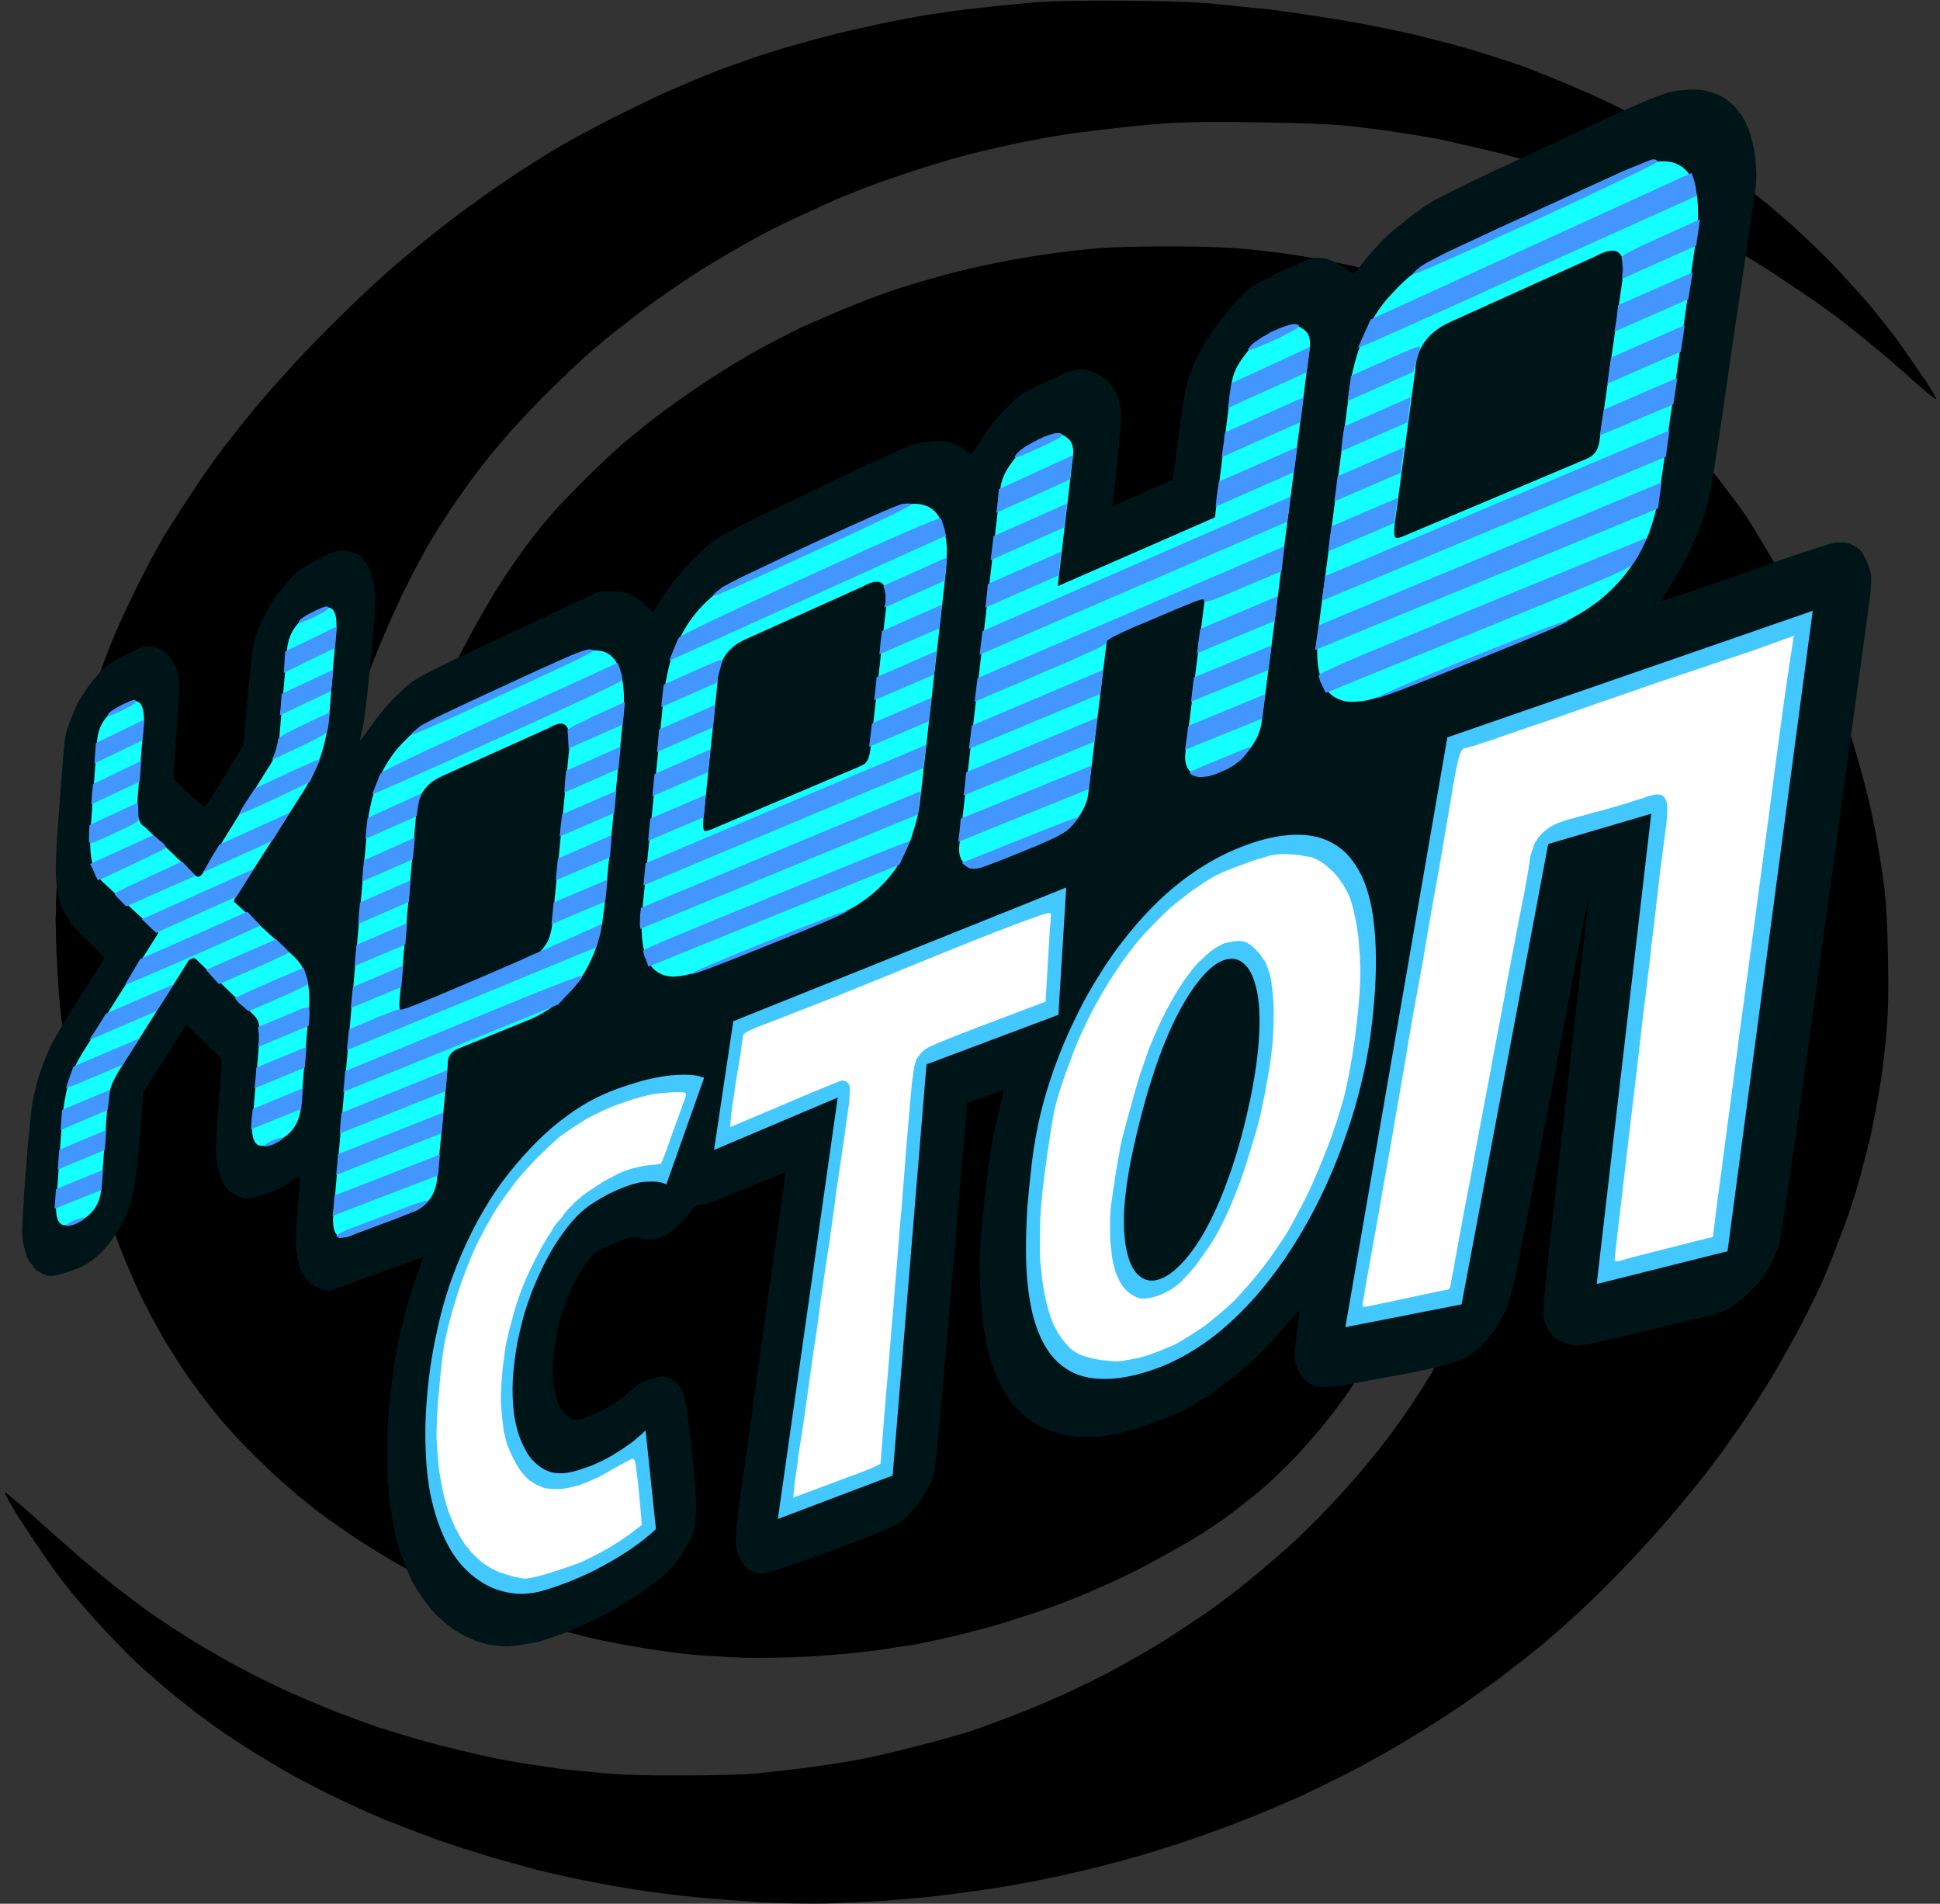 <?xml version="1.0" encoding="UTF-8" standalone="no"?>
<svg xmlns:xlink="http://www.w3.org/1999/xlink" height="266.95px" width="272.1px" xmlns="http://www.w3.org/2000/svg">
  <rect width="100%" height="100%" fill="#333333" stroke="none"/>
  <g transform="matrix(1.0, 0.0, 0.0, 1.0, 144.0, 139.55)">
    <path d="M0.85 -139.2 Q0.2 -139.15 -2.8 -138.85 -5.35 -138.6 -6.5 -138.45 -8.05 -138.3 -10.35 -138.0 -12.65 -137.65 -14.35 -137.4 -18.95 -136.6 -22.4 -135.8 -24.05 -135.45 -26.35 -134.9 -28.7 -134.3 -30.35 -133.85 -31.95 -133.4 -34.1 -132.8 -36.15 -132.15 -37.45 -131.75 -41.3 -130.4 -43.1 -129.75 -46.15 -128.55 -49.6 -127.05 -51.25 -126.35 -53.7 -125.15 -56.1 -124.0 -57.9 -123.1 -62.65 -120.65 -64.9 -119.35 -67.0 -118.15 -71.05 -115.55 -75.15 -112.85 -77.4 -111.15 -80.05 -109.3 -83.3 -106.7 -84.5 -105.75 -86.25 -104.3 -87.9 -102.95 -89.1 -101.9 -91.8 -99.55 -95.7 -95.75 -99.5 -92.05 -102.65 -88.65 -105.85 -85.15 -107.8 -82.85 -110.05 -80.15 -111.85 -77.8 -113.9 -75.25 -116.3 -71.65 -118.9 -67.75 -120.65 -64.95 -122.65 -61.6 -125.0 -56.85 -127.6 -51.5 -128.55 -49.0 -129.05 -47.75 -129.7 -46.0 -130.35 -44.25 -130.75 -43.1 -131.15 -41.9 -131.75 -40.05 -132.3 -38.15 -132.7 -36.65 -133.7 -32.75 -134.2 -30.05 -134.8 -27.3 -135.3 -23.3 -135.5 -21.75 -135.7 -19.35 -135.95 -16.95 -136.05 -15.1 -136.1 -14.5 -136.1 -13.95 -136.15 -13.35 -136.15 -12.8 -136.15 -12.2 -136.15 -11.65 -136.2 -11.05 -136.2 -10.45 -136.2 -9.9 -136.15 -9.3 -136.15 -8.7 -136.15 -8.05 -136.15 -7.45 -136.1 -6.8 -136.1 -6.15 -136.05 -5.45 -135.8 -0.2 -135.45 2.85 -135.0 6.25 -134.6 8.85 -134.4 10.1 -134.05 11.9 -133.65 13.75 -133.35 15.1 -132.75 18.0 -131.35 22.95 -130.85 24.7 -130.05 27.2 -129.3 29.55 -128.7 31.25 -127.2 35.45 -125.9 38.45 -124.35 42.1 -123.45 43.75 -122.55 45.55 -120.95 48.35 -118.9 51.65 -117.8 53.25 -117.1 54.25 -116.1 55.6 -115.05 57.0 -114.3 57.95 -113.5 58.95 -112.35 60.3 -111.15 61.65 -110.3 62.55 -108.45 64.45 -105.95 66.85 -105.0 67.75 -103.55 69.0 -102.1 70.3 -101.0 71.15 -98.5 73.2 -94.3 76.0 -90.2 78.7 -87.4 80.2 -84.95 81.6 -81.25 83.3 -77.45 85.0 -74.65 86.0 -71.95 87.05 -67.55 88.4 -66.0 88.85 -63.65 89.5 -61.45 90.05 -59.7 90.45 -55.2 91.35 -52.5 91.75 -49.2 92.25 -46.6 92.5 -45.35 92.6 -43.5 92.7 -41.35 92.85 -39.75 92.9 -38.0 92.95 -35.35 92.9 -32.8 92.85 -30.7 92.75 -25.75 92.45 -22.15 92.0 -20.75 91.85 -18.7 91.5 -16.95 91.25 -15.65 91.05 -14.4 90.8 -12.55 90.4 -10.45 89.95 -8.9 89.55 -7.3 89.15 -4.9 88.5 -2.6 87.85 -0.85 87.25 0.75 86.75 2.9 86.0 4.9 85.3 6.25 84.75 8.75 83.75 12.4 82.1 16.0 80.4 18.4 79.05 19.5 78.45 21.1 77.55 22.45 76.8 23.45 76.2 26.0 74.6 27.7 73.4 29.5 72.1 31.8 70.25 32.65 69.55 33.85 68.5 35.05 67.4 35.85 66.6 36.65 65.85 37.85 64.6 38.95 63.4 39.8 62.4 40.6 61.5 41.65 60.25 42.6 59.05 43.25 58.2 43.85 57.4 44.7 56.25 45.5 55.05 46.05 54.2 47.2 52.4 48.85 49.55 49.45 48.4 50.3 46.75 51.15 45.0 51.75 43.75 52.35 42.4 53.1 40.5 53.85 38.55 54.35 37.15 54.85 35.7 55.4 33.85 56.0 32.05 56.3 30.85 56.6 29.75 56.95 28.2 57.3 26.7 57.5 25.7 57.95 23.55 58.5 19.9 58.95 16.7 59.25 12.45 59.3 12.0 59.3 11.5 59.35 10.95 59.35 10.4 59.4 9.9 59.4 9.3 59.4 8.75 59.4 8.15 59.45 7.55 59.45 6.95 59.45 6.35 59.45 5.75 59.45 5.15 59.4 4.6 59.4 4.0 59.4 3.45 59.2 -1.75 58.9 -4.75 58.55 -8.05 58.15 -10.4 58.0 -11.35 57.75 -12.75 57.5 -14.05 57.3 -15.0 57.0 -16.5 56.1 -20.15 55.8 -21.35 55.35 -23.0 54.95 -24.55 54.6 -25.55 53.95 -27.8 52.4 -31.85 51.85 -33.4 50.85 -35.75 49.85 -38.05 49.0 -39.75 48.2 -41.45 47.05 -43.6 45.95 -45.75 45.15 -47.1 44.4 -48.4 43.3 -50.2 42.2 -51.95 41.4 -53.15 39.35 -56.1 38.0 -57.5 37.85 -57.65 37.65 -57.85 37.5 -58.0 37.3 -58.2 37.1 -58.4 36.9 -58.55 36.65 -58.75 36.45 -58.9 36.25 -59.1 36.05 -59.25 35.85 -59.45 35.65 -59.6 35.45 -59.75 35.25 -59.85 35.05 -60.0 34.9 -60.1 34.75 -60.2 34.55 -60.3 34.4 -60.4 34.2 -60.5 34.0 -60.65 33.8 -60.75 33.6 -60.85 33.4 -60.95 33.15 -61.05 32.95 -61.1 32.75 -61.2 32.6 -61.3 32.4 -61.4 32.2 -61.45 32.05 -61.5 31.9 -61.55 31.75 -61.6 31.55 -61.65 31.35 -61.7 31.1 -61.75 30.9 -61.8 30.6 -61.9 30.35 -61.95 30.05 -62.0 29.8 -62.05 29.5 -62.1 29.15 -62.15 28.85 -62.2 28.55 -62.25 28.25 -62.25 27.95 -62.3 27.7 -62.35 27.2 -62.4 26.85 -62.4 26.4 -62.45 26.05 -62.45 25.7 -62.5 25.35 -62.5 24.95 -62.5 24.55 -62.45 24.2 -62.45 23.75 -62.4 23.3 -62.4 22.75 -62.35 22.2 -62.3 21.55 -62.2 20.95 -62.15 20.1 -62.05 18.2 -61.85 15.6 -61.55 13.2 -61.25 11.55 -61.05 7.7 -60.55 5.05 -59.95 3.9 -59.7 2.1 -59.2 0.3 -58.7 -1.1 -58.25 -2.45 -57.8 -4.5 -56.95 -6.45 -56.1 -7.95 -55.4 -9.4 -54.65 -11.15 -53.7 -12.95 -52.7 -13.95 -52.0 -15.0 -51.35 -16.5 -50.2 -17.95 -49.1 -19.05 -48.15 -20.1 -47.25 -21.4 -46.0 -22.7 -44.8 -23.5 -43.95 -24.3 -43.15 -25.3 -41.95 -26.35 -40.75 -26.95 -39.9 -27.6 -39.0 -28.4 -37.85 -29.2 -36.65 -29.65 -35.8 -30.15 -35.0 -30.8 -33.75 -31.4 -32.6 -31.8 -31.7 -32.2 -30.85 -32.65 -29.55 -33.15 -28.25 -33.45 -27.25 -33.75 -26.3 -34.05 -25.05 -34.4 -23.9 -34.55 -23.15 -34.95 -21.1 -35.65 -15.95 -36.4 -10.45 -36.55 -10.3 -36.55 -10.3 -36.6 -10.3 -36.6 -10.3 -36.65 -10.3 -36.65 -10.3 -36.7 -10.35 -36.75 -10.4 -36.8 -10.4 -36.85 -10.45 -36.9 -10.5 -36.95 -10.55 -37.0 -10.6 -37.05 -10.7 -37.1 -10.75 -37.15 -10.8 -37.25 -10.9 -37.3 -10.95 -37.35 -11.05 -37.45 -11.15 -37.5 -11.3 -37.55 -11.4 -37.65 -11.55 -37.7 -11.65 -37.75 -11.8 -37.85 -11.95 -37.9 -12.1 -37.95 -12.25 -38.0 -12.35 -38.1 -12.5 -38.15 -12.65 -38.2 -12.8 -38.2 -12.95 -38.25 -13.15 -38.3 -13.35 -38.35 -13.55 -38.4 -13.75 -38.45 -13.95 -38.45 -14.2 -38.5 -14.4 -38.5 -14.7 -38.5 -14.95 -38.5 -15.25 -38.5 -15.55 -38.5 -15.95 -38.5 -16.3 -38.5 -16.75 -38.5 -17.2 -38.45 -17.75 -38.45 -18.1 -38.4 -18.5 -38.4 -18.9 -38.35 -19.3 -38.3 -19.7 -38.3 -20.1 -38.25 -20.5 -38.2 -20.9 -38.15 -21.35 -38.1 -21.7 -38.05 -22.1 -38.0 -22.45 -37.95 -22.8 -37.9 -23.1 -37.85 -23.4 -37.8 -23.65 -37.6 -24.65 -37.2 -26.15 -36.8 -27.65 -36.45 -28.7 -36.1 -29.75 -35.45 -31.35 -34.85 -32.9 -34.35 -34.0 -33.8 -35.15 -33.1 -36.45 -32.3 -37.85 -31.8 -38.7 -31.3 -39.5 -30.4 -40.75 -29.6 -41.9 -28.9 -42.8 -27.55 -44.6 -25.45 -46.9 -24.7 -47.7 -23.45 -48.9 -22.3 -50.0 -21.35 -50.8 -20.45 -51.6 -19.1 -52.65 -17.8 -53.65 -16.85 -54.35 -15.9 -55.0 -14.6 -55.85 -13.3 -56.7 -12.4 -57.25 -11.55 -57.75 -10.15 -58.5 -8.85 -59.2 -7.85 -59.65 -6.85 -60.1 -5.3 -60.75 -3.75 -61.4 -2.55 -61.8 1.15 -63.0 3.85 -63.75 7.75 -64.8 10.95 -65.5 12.35 -65.85 14.15 -66.2 15.75 -66.55 16.75 -66.7 18.6 -67.0 21.55 -67.35 21.85 -67.4 22.2 -67.4 22.5 -67.45 22.85 -67.45 23.25 -67.5 23.6 -67.5 24.0 -67.5 24.4 -67.5 24.8 -67.55 25.2 -67.55 25.6 -67.55 26.0 -67.55 26.4 -67.55 26.8 -67.55 27.2 -67.5 27.55 -67.5 28.05 -67.5 28.45 -67.45 28.9 -67.45 29.25 -67.4 29.65 -67.35 30.0 -67.35 30.4 -67.3 30.75 -67.25 31.05 -67.2 31.4 -67.15 31.7 -67.1 32.05 -67.05 32.35 -66.95 32.7 -66.9 33.0 -66.8 33.35 -66.75 34.35 -66.5 35.65 -66.0 36.95 -65.55 37.8 -65.15 38.0 -65.05 38.25 -64.95 38.45 -64.8 38.7 -64.7 38.95 -64.55 39.2 -64.4 39.45 -64.3 39.7 -64.15 39.95 -64.0 40.2 -63.85 40.45 -63.7 40.65 -63.55 40.85 -63.45 41.05 -63.3 41.25 -63.15 41.4 -63.05 41.85 -62.75 42.5 -62.25 43.1 -61.75 43.75 -61.15 44.45 -60.55 45.0 -60.0 45.8 -59.2 46.85 -58.05 47.85 -56.95 48.5 -56.15 49.15 -55.3 50.05 -54.1 50.95 -52.75 51.55 -51.8 53.0 -49.65 54.95 -46.15 55.75 -44.75 56.7 -42.85 57.75 -40.8 58.4 -39.4 59.05 -37.95 59.9 -36.0 60.75 -34.0 61.3 -32.65 61.85 -31.25 62.5 -29.35 63.25 -27.3 63.65 -25.95 64.1 -24.55 64.7 -22.5 65.25 -20.6 65.6 -19.2 66.5 -15.6 66.9 -13.4 67.1 -12.35 67.35 -10.9 67.6 -9.4 67.75 -8.35 68.05 -6.5 68.45 -3.05 68.7 0.2 68.7 6.55 68.75 13.3 68.45 16.2 68.05 19.25 67.65 21.95 67.0 25.8 66.65 27.25 66.45 28.2 66.1 29.65 65.8 31.1 65.45 32.2 65.15 33.3 64.7 34.85 64.2 36.4 63.85 37.5 63.05 39.75 61.85 42.8 60.55 45.8 59.45 47.95 58.95 48.95 58.25 50.3 57.6 51.55 57.1 52.4 56.35 53.8 53.95 57.45 51.65 60.85 49.95 63.0 48.15 65.3 46.6 67.1 45.4 68.55 42.35 71.8 41.2 73.05 39.5 74.7 37.85 76.35 36.6 77.45 35.4 78.5 33.7 79.95 32.1 81.35 30.95 82.25 28.0 84.6 25.5 86.4 22.4 88.5 19.85 90.15 18.65 90.9 16.95 91.9 15.25 92.9 14.1 93.55 12.85 94.25 11.05 95.2 9.2 96.15 7.8 96.8 4.6 98.4 -0.35 100.4 -5.4 102.4 -8.2 103.3 -11.1 104.2 -16.0 105.45 -21.0 106.7 -23.35 107.15 -25.7 107.6 -30.35 108.25 -32.1 108.5 -34.5 108.75 -36.7 109.0 -38.15 109.15 -41.55 109.4 -48.3 109.4 -55.05 109.45 -58.65 109.15 -60.2 109.0 -62.3 108.8 -64.5 108.6 -66.0 108.4 -70.2 107.8 -72.35 107.4 -74.85 107.0 -78.75 106.05 -80.25 105.7 -82.25 105.2 -84.1 104.7 -85.35 104.35 -87.45 103.75 -90.8 102.7 -93.05 101.95 -96.8 100.5 -98.25 99.95 -100.45 99.0 -102.6 98.1 -104.25 97.35 -105.95 96.55 -108.15 95.45 -110.4 94.3 -111.85 93.5 -113.25 92.7 -115.15 91.6 -116.85 90.6 -118.0 89.85 -119.95 88.65 -122.95 86.6 -126.15 84.25 -127.75 83.0 -128.75 82.2 -130.2 81.0 -131.65 79.8 -132.7 78.9 -136.6 75.5 -139.2 73.15 -143.15 69.65 -143.3 69.75 -143.4 69.85 -142.0 72.2 -140.6 74.55 -138.5 77.55 -137.7 78.75 -136.6 80.3 -135.6 81.7 -134.85 82.65 -133.3 84.65 -130.35 87.9 -129.15 89.25 -127.55 90.9 -125.9 92.6 -124.85 93.6 -121.9 96.25 -120.15 97.7 -119.25 98.45 -117.9 99.5 -116.45 100.65 -115.35 101.45 -114.15 102.35 -112.5 103.5 -110.7 104.7 -109.45 105.5 -108.15 106.35 -106.35 107.4 -104.55 108.5 -103.3 109.2 -101.95 109.95 -100.1 110.9 -98.1 111.95 -96.7 112.6 -93.6 114.1 -89.8 115.7 -86.0 117.2 -82.85 118.35 -81.3 118.9 -79.0 119.65 -76.7 120.35 -75.0 120.9 -70.15 122.25 -68.5 122.7 -66.4 123.2 -63.2 123.9 -60.2 124.5 -57.65 124.95 -55.3 125.4 -51.05 125.95 -47.2 126.45 -44.45 126.65 -43.0 126.8 -37.2 127.2 -35.2 127.3 -32.55 127.35 -29.7 127.4 -27.7 127.35 -22.15 127.15 -19.5 126.95 -14.8 126.55 -13.75 126.45 -11.95 126.25 -7.85 125.7 -6.35 125.5 -4.1 125.15 -1.65 124.75 0.15 124.4 4.55 123.6 10.4 122.15 16.7 120.5 20.45 119.25 22.35 118.65 25.0 117.7 27.7 116.75 29.6 116.0 31.5 115.3 33.95 114.25 36.3 113.25 37.8 112.6 40.55 111.35 45.4 108.9 49.5 106.75 52.6 104.9 56.5 102.55 59.25 100.75 60.7 99.8 62.75 98.35 64.85 96.85 66.35 95.75 70.45 92.6 72.35 91.05 74.8 88.95 77.65 86.35 80.65 83.55 84.1 79.95 87.6 76.25 90.3 73.1 93.35 69.5 95.2 67.15 96.1 65.95 97.5 64.1 98.85 62.2 99.85 60.75 100.85 59.35 102.25 57.15 103.65 55.0 104.6 53.4 105.55 51.8 106.8 49.55 108.05 47.35 108.85 45.8 110.75 42.05 111.75 39.8 113.1 36.55 113.9 34.4 115.05 31.55 116.3 27.55 116.75 26.05 117.35 23.7 117.95 21.5 118.35 19.8 118.7 18.15 119.15 15.85 119.55 13.55 119.8 12.0 120.05 10.4 120.3 8.2 120.55 6.0 120.65 4.5 120.95 0.7 120.8 -5.45 120.7 -11.6 120.3 -15.0 120.0 -17.4 119.3 -21.6 119.05 -23.05 118.55 -25.35 118.05 -27.65 117.6 -29.4 117.1 -31.25 116.4 -33.7 115.65 -36.3 115.05 -37.95 114.5 -39.7 113.65 -41.9 112.85 -44.1 112.3 -45.45 110.8 -49.0 108.7 -53.25 107.85 -55.05 106.6 -57.45 105.45 -59.65 104.6 -61.1 103.85 -62.4 102.75 -64.2 101.7 -65.95 100.95 -67.1 100.2 -68.25 98.95 -69.85 97.75 -71.5 96.85 -72.65 94.25 -75.75 93.45 -76.6 91.9 -78.15 89.45 -80.4 88.3 -81.45 86.5 -82.95 84.75 -84.4 83.45 -85.4 79.95 -88.0 77.4 -89.55 76.2 -90.3 74.5 -91.3 72.75 -92.25 71.5 -92.9 70.3 -93.55 68.45 -94.45 66.7 -95.3 65.35 -95.85 64.1 -96.4 62.05 -97.2 60.1 -98.0 58.55 -98.55 57.1 -99.05 55.1 -99.7 53.1 -100.35 51.8 -100.7 49.35 -101.4 45.75 -102.25 41.8 -103.1 39.15 -103.55 37.55 -103.8 35.4 -104.1 33.15 -104.4 31.55 -104.55 27.4 -105.0 20.2 -105.0 12.8 -105.0 9.5 -104.7 8.1 -104.55 6.15 -104.35 4.15 -104.1 2.75 -103.9 1.3 -103.7 -0.7 -103.35 -2.8 -103.0 -4.2 -102.7 -5.7 -102.4 -7.7 -101.95 -9.65 -101.5 -10.95 -101.15 -13.75 -100.4 -17.2 -99.35 -20.35 -98.35 -24.2 -96.8 -25.75 -96.2 -28.0 -95.2 -30.15 -94.3 -31.8 -93.55 -36.1 -91.4 -38.4 -90.1 -39.6 -89.4 -41.35 -88.35 -43.05 -87.3 -44.3 -86.5 -47.25 -84.55 -49.6 -82.85 -51.75 -81.35 -55.05 -78.65 -58.1 -76.2 -62.25 -72.05 -62.75 -71.55 -63.25 -71.05 -63.7 -70.55 -64.2 -70.05 -64.7 -69.55 -65.15 -69.05 -65.6 -68.6 -66.05 -68.1 -66.5 -67.6 -66.9 -67.1 -67.3 -66.65 -67.7 -66.2 -68.1 -65.7 -68.45 -65.25 -68.8 -64.8 -69.15 -64.4 -70.3 -62.9 -71.7 -60.9 -73.1 -58.9 -73.95 -57.55 -75.8 -54.6 -77.85 -50.85 -79.7 -47.5 -80.75 -45.05 -81.85 -42.7 -83.05 -39.05 -83.55 -37.65 -84.15 -35.4 -84.75 -33.35 -85.15 -31.7 -85.95 -27.9 -86.45 -24.95 -86.65 -23.7 -86.9 -21.7 -87.15 -19.6 -87.3 -18.0 -87.65 -14.2 -87.8 -9.2 -87.9 -5.7 -87.8 -4.55 -87.75 -3.45 -87.15 -0.65 -86.45 2.95 -85.8 5.25 -85.15 7.6 -84.5 9.6 L-83.8 11.85 Q-87.75 16.0 -88.65 17.4 L-89.55 18.7 Q-90.55 16.65 -91.8 13.4 -92.35 12.05 -93.0 10.2 -93.65 8.4 -94.0 7.15 -94.35 5.95 -94.8 4.3 -95.25 2.6 -95.5 1.5 -95.75 0.4 -96.05 -1.25 -96.35 -2.9 -96.5 -4.05 -96.9 -6.7 -96.9 -17.05 -96.9 -18.8 -96.9 -20.05 -96.9 -21.4 -96.9 -22.45 -96.9 -23.55 -96.9 -24.4 -96.85 -25.25 -96.85 -25.9 -96.85 -26.6 -96.8 -27.15 -96.75 -27.7 -96.7 -28.15 -96.7 -28.6 -96.6 -29.05 -96.55 -29.45 -96.5 -29.9 -95.9 -33.0 -95.35 -35.3 -94.65 -38.0 -93.65 -41.2 -92.7 -44.25 -90.85 -48.8 -90.1 -50.6 -89.0 -53.1 -87.9 -55.55 -87.05 -57.25 -84.9 -61.5 -83.8 -63.35 -82.6 -65.4 -80.85 -68.05 -80.2 -69.05 -79.15 -70.5 -78.2 -71.9 -77.45 -72.85 -75.65 -75.3 -72.95 -78.4 -71.8 -79.75 -69.85 -81.8 -67.9 -83.85 -66.3 -85.4 -62.5 -89.15 -59.35 -91.75 -58.05 -92.85 -56.25 -94.2 -54.45 -95.65 -53.2 -96.55 -49.9 -98.95 -47.2 -100.7 -45.95 -101.55 -44.1 -102.65 -42.2 -103.8 -40.8 -104.6 -37.55 -106.45 -35.5 -107.5 -33.6 -108.45 -30.1 -110.05 -28.7 -110.7 -26.7 -111.6 -24.75 -112.4 -23.35 -112.95 -22.0 -113.5 -19.85 -114.25 -17.65 -115.0 -16.0 -115.55 -14.35 -116.1 -12.15 -116.75 -10.05 -117.4 -8.65 -117.75 -7.35 -118.1 -5.4 -118.55 -3.5 -119.0 -2.05 -119.3 -0.75 -119.6 1.2 -119.95 2.9 -120.3 4.2 -120.5 6.95 -120.95 11.3 -121.45 14.8 -121.9 19.5 -122.25 23.95 -122.55 32.5 -122.4 41.55 -122.25 45.15 -121.9 49.9 -121.35 52.0 -121.0 55.4 -120.5 57.8 -120.05 63.25 -118.8 64.15 -118.6 65.7 -118.25 67.95 -117.65 70.05 -117.05 71.65 -116.6 74.85 -115.65 79.35 -113.95 83.2 -112.5 86.1 -111.25 88.8 -110.05 93.05 -107.9 94.8 -107.0 97.1 -105.75 99.35 -104.55 100.75 -103.7 102.15 -102.9 104.25 -101.55 106.3 -100.2 107.85 -99.15 111.5 -96.7 114.15 -94.7 115.85 -93.4 119.3 -90.55 120.4 -89.65 121.95 -88.3 123.6 -86.9 124.65 -85.9 125.4 -85.25 126.05 -84.7 126.7 -84.15 127.1 -83.85 127.5 -83.55 127.55 -83.6 127.55 -83.6 127.55 -83.7 127.55 -83.75 127.45 -83.85 127.4 -84.0 127.3 -84.15 127.2 -84.35 127.1 -84.55 126.95 -84.8 126.8 -85.05 126.65 -85.3 126.45 -85.55 126.3 -85.85 126.1 -86.15 125.9 -86.45 125.65 -86.75 124.05 -89.15 122.1 -91.9 121.35 -92.85 120.35 -94.15 119.15 -95.65 118.3 -96.7 117.3 -97.9 115.75 -99.55 114.15 -101.35 112.95 -102.6 109.5 -106.05 107.25 -108.05 106.15 -109.05 104.3 -110.6 102.45 -112.15 100.9 -113.3 96.9 -116.3 94.05 -118.15 92.75 -119.0 90.85 -120.15 89.05 -121.25 87.65 -122.05 86.35 -122.8 84.5 -123.75 82.75 -124.65 81.5 -125.25 79.15 -126.35 75.5 -127.9 74.2 -128.45 72.4 -129.15 70.6 -129.9 69.35 -130.35 64.9 -131.85 62.0 -132.7 60.1 -133.25 57.5 -133.9 54.7 -134.65 52.75 -135.05 50.75 -135.5 47.7 -136.1 44.7 -136.65 42.5 -137.0 37.1 -137.85 33.85 -138.25 32.8 -138.35 30.3 -138.6 27.2 -138.95 26.5 -139.0 22.45 -139.4 13.5 -139.45 4.25 -139.5 0.85 -139.2 L0.85 -139.2" fill="#000000" fill-rule="evenodd" stroke="none"/>
    <path d="M-129.85 -45.4 Q-129.95 -45.3 -130.1 -45.15 -130.2 -45.0 -130.35 -44.85 -130.45 -44.7 -130.6 -44.55 -130.75 -44.4 -130.9 -44.25 -131.0 -44.05 -131.15 -43.9 -131.3 -43.7 -131.4 -43.55 -131.55 -43.4 -131.65 -43.25 -131.75 -43.05 -131.85 -42.95 -132.1 -42.55 -132.4 -42.1 -132.7 -41.65 -132.95 -41.2 -133.2 -40.8 -133.3 -40.5 -133.5 -40.0 -133.8 -39.35 -134.15 -38.55 -134.35 -37.95 -134.6 -37.3 -134.7 -36.9 -134.8 -36.4 -134.95 -35.45 -135.05 -34.55 -135.2 -32.65 -135.3 -31.25 -135.6 -27.5 -136.3 -18.7 -136.15 -16.55 -136.15 -16.35 -136.1 -16.1 -136.1 -15.85 -136.05 -15.6 -136.05 -15.35 -136.0 -15.1 -135.95 -14.85 -135.9 -14.6 -135.85 -14.35 -135.8 -14.1 -135.75 -13.85 -135.7 -13.65 -135.65 -13.45 -135.6 -13.25 -135.55 -13.05 -135.5 -12.9 -135.45 -12.75 -135.4 -12.55 -135.35 -12.4 -135.25 -12.2 -135.15 -12.0 -135.1 -11.85 -135.0 -11.65 -134.9 -11.45 -134.8 -11.25 -134.7 -11.1 -134.6 -10.9 -134.5 -10.75 -134.4 -10.55 -134.3 -10.4 -134.2 -10.25 -134.1 -10.15 -133.85 -9.8 -133.35 -9.3 -132.85 -8.75 -132.3 -8.2 -131.7 -7.65 -131.2 -7.15 -131.0 -6.95 -130.85 -6.8 -130.65 -6.6 -130.5 -6.45 -130.3 -6.3 -130.15 -6.15 -130.0 -6.0 -129.9 -5.85 -129.8 -5.7 -129.7 -5.6 -129.6 -5.5 -129.5 -5.4 -129.45 -5.3 -129.4 -5.25 -129.4 -5.2 -129.4 -5.2 -129.45 -4.95 -132.7 0.1 -135.7 4.85 -136.75 6.85 -137.1 7.55 -137.55 8.65 -137.95 9.65 -138.25 10.5 -138.55 11.25 -138.85 12.45 -139.15 13.6 -139.35 14.55 -139.8 16.8 -140.4 24.9 -140.5 26.5 -140.6 27.4 -140.65 28.55 -140.7 29.35 -140.8 30.25 -140.8 30.85 -140.85 31.55 -140.85 32.0 -140.9 32.5 -140.9 32.9 -140.9 33.25 -140.85 33.6 -140.85 33.85 -140.85 34.15 -140.8 34.4 -140.75 34.7 -140.7 34.85 -140.7 35.05 -140.65 35.2 -140.6 35.4 -140.55 35.6 -140.5 35.75 -140.45 35.95 -140.4 36.1 -140.35 36.3 -140.3 36.45 -140.25 36.6 -140.2 36.75 -140.1 36.9 -140.05 37.0 -140.0 37.1 -139.95 37.2 -139.9 37.3 -139.85 37.4 -139.75 37.45 -139.7 37.55 -139.65 37.65 -139.55 37.75 -139.5 37.85 -139.4 37.95 -139.35 38.05 -139.3 38.15 -139.2 38.2 -139.15 38.3 -139.05 38.35 -139.0 38.45 -138.95 38.5 -138.9 38.55 -138.85 38.6 -138.8 38.65 -138.7 38.7 -138.6 38.75 -138.55 38.8 -138.45 38.85 -138.35 38.9 -138.25 38.95 -138.15 39.0 -138.05 39.05 -137.95 39.1 -137.85 39.15 -137.75 39.2 -137.65 39.2 -137.55 39.25 -137.45 39.3 -137.3 39.35 -137.2 39.35 -137.05 39.35 -136.9 39.35 -136.8 39.35 -136.65 39.35 -136.45 39.35 -136.3 39.3 -136.1 39.3 -135.9 39.25 -135.7 39.2 -135.5 39.1 -135.25 39.05 -134.95 38.95 -134.7 38.85 -134.35 38.75 -134.0 38.65 -133.75 38.55 -133.45 38.45 -133.2 38.35 -132.95 38.25 -132.75 38.15 -132.55 38.05 -132.35 37.95 -132.15 37.85 -131.95 37.75 -131.75 37.65 -131.6 37.5 -131.4 37.4 -131.2 37.25 -131.05 37.15 -130.85 37.0 -130.7 36.9 -130.55 36.75 -130.4 36.65 -130.25 36.5 -130.1 36.35 -129.95 36.2 -129.8 36.05 -129.65 35.9 -129.5 35.75 -129.35 35.6 -129.2 35.4 -129.05 35.25 -128.9 35.1 -128.8 34.95 -128.65 34.8 -128.55 34.65 -127.45 33.1 -127.0 32.25 -126.35 30.95 -126.0 30.0 -125.95 29.85 -125.9 29.7 -125.85 29.55 -125.8 29.35 -125.7 29.15 -125.65 28.95 -125.6 28.75 -125.55 28.5 -125.5 28.3 -125.45 28.05 -125.35 27.85 -125.3 27.65 -125.25 27.4 -125.25 27.2 -125.2 27.0 -125.15 26.8 -124.8 24.85 -124.35 19.25 L-123.9 13.6 Q-122.6 11.55 -120.25 7.85 -119.0 5.9 -118.7 5.45 L-117.85 4.1 Q-113.85 8.05 -113.25 8.6 -113.15 8.7 -113.1 8.75 -113.05 8.8 -113.0 8.9 -113.0 9.05 -112.95 9.2 -112.95 9.4 -112.95 9.7 -112.95 10.0 -112.95 10.45 -113.0 10.85 -113.05 11.5 -113.1 12.05 -113.15 12.95 -113.2 13.55 -113.3 14.85 -113.8 20.8 -113.7 22.3 -113.7 22.45 -113.65 22.65 -113.65 22.85 -113.65 23.05 -113.6 23.25 -113.55 23.45 -113.55 23.65 -113.5 23.85 -113.45 24.05 -113.4 24.25 -113.35 24.45 -113.35 24.65 -113.3 24.85 -113.25 25.0 -113.2 25.15 -113.15 25.3 -113.1 25.45 -113.0 25.6 -112.95 25.75 -112.9 25.9 -112.8 26.1 -112.7 26.25 -112.65 26.4 -112.55 26.5 -112.45 26.65 -112.4 26.8 -112.3 26.95 -112.2 27.05 -112.1 27.15 -112.05 27.25 -111.95 27.35 -111.9 27.45 -111.8 27.5 -111.7 27.6 -111.65 27.65 -111.5 27.7 -111.4 27.8 -111.3 27.85 -111.15 27.9 -111.05 28.0 -110.95 28.05 -110.8 28.1 -110.7 28.15 -110.55 28.2 -110.45 28.3 -110.3 28.3 -110.2 28.35 -110.1 28.4 -109.95 28.45 -109.8 28.45 -109.65 28.5 -109.45 28.5 -109.3 28.5 -109.15 28.5 -109.0 28.5 -108.8 28.45 -108.65 28.45 -108.45 28.4 -108.25 28.35 -108.0 28.25 -107.75 28.2 -107.5 28.1 -107.2 28.05 -106.85 27.9 -106.65 27.85 -106.4 27.75 -106.2 27.65 -105.95 27.55 -105.7 27.45 -105.5 27.4 -105.25 27.3 -105.05 27.2 -104.8 27.1 -104.6 27.0 -104.4 26.9 -104.25 26.8 -104.05 26.7 -103.9 26.65 -103.75 26.55 -103.65 26.45 -102.6 25.8 -102.2 25.45 -102.15 25.4 -102.1 25.4 -102.05 25.35 -102.0 25.4 -102.0 25.45 -101.95 25.55 -101.95 25.65 -101.95 25.85 -101.95 26.05 -101.95 26.35 -102.0 26.65 -102.0 27.1 -102.05 27.5 -102.1 28.1 -102.15 28.6 -102.2 29.4 -102.55 33.8 -102.5 35.1 -102.5 35.25 -102.45 35.4 -102.45 35.6 -102.45 35.75 -102.4 35.95 -102.4 36.15 -102.35 36.3 -102.35 36.5 -102.3 36.7 -102.25 36.85 -102.25 37.05 -102.2 37.2 -102.15 37.4 -102.15 37.55 -102.1 37.7 -102.05 37.85 -102.0 37.95 -101.95 38.1 -101.9 38.25 -101.85 38.4 -101.8 38.55 -101.7 38.7 -101.65 38.8 -101.55 38.95 -101.45 39.1 -101.4 39.25 -101.3 39.4 -101.2 39.5 -101.15 39.65 -101.05 39.75 -100.95 39.9 -100.85 39.95 -100.75 40.05 -100.7 40.15 -100.6 40.25 -100.45 40.35 -100.35 40.45 -100.25 40.55 -100.1 40.6 -100.0 40.7 -99.85 40.8 -99.75 40.85 -99.6 40.95 -99.45 41.0 -99.35 41.05 -99.2 41.1 -99.1 41.15 -99.0 41.2 L-97.9 41.5 -84.6 36.7 Q-86.1 40.75 -86.8 43.2 -87.1 44.25 -87.45 45.75 -87.85 47.25 -88.1 48.3 -88.65 50.9 -89.15 55.2 -89.2 55.7 -89.25 56.2 -89.3 56.7 -89.35 57.2 -89.4 57.7 -89.45 58.2 -89.5 58.7 -89.55 59.2 -89.55 59.7 -89.6 60.2 -89.65 60.65 -89.65 61.1 -89.7 61.55 -89.7 61.95 -89.7 62.4 -89.7 62.75 -89.75 66.05 -89.6 68.45 -89.5 69.55 -89.35 70.95 -89.15 72.4 -89.0 73.35 -88.85 74.25 -88.55 75.6 -88.25 76.8 -88.0 77.7 -87.75 78.5 -87.25 79.75 -86.75 81.0 -86.3 81.95 -86.2 82.2 -86.05 82.45 -85.9 82.7 -85.75 82.95 -85.55 83.25 -85.4 83.55 -85.2 83.8 -85.0 84.1 -84.8 84.4 -84.65 84.65 -84.45 84.95 -84.25 85.2 -84.05 85.45 -83.85 85.7 -83.65 85.95 -83.5 86.15 -83.35 86.35 -83.15 86.55 -82.95 86.75 -82.7 87.0 -82.5 87.2 -82.25 87.4 -82.05 87.6 -81.8 87.8 -81.6 88.0 -81.35 88.2 -81.15 88.4 -80.9 88.55 -80.7 88.7 -80.5 88.85 -80.3 89.0 -80.15 89.1 -79.95 89.2 -79.75 89.3 -79.55 89.45 -79.35 89.55 -79.15 89.65 -78.9 89.8 -78.65 89.9 -78.45 90.0 -78.2 90.1 -78.0 90.2 -77.75 90.3 -77.55 90.4 -77.3 90.5 -77.1 90.6 -76.9 90.65 -76.7 90.7 -76.55 90.75 -76.3 90.8 -76.1 90.9 -75.9 90.95 -75.65 91.0 -75.45 91.05 -75.2 91.1 -74.95 91.1 -74.7 91.15 -74.5 91.2 -74.25 91.25 -74.0 91.25 -73.8 91.3 -73.6 91.3 -73.35 91.3 -73.2 91.3 -73.0 91.3 -72.8 91.3 -72.55 91.3 -72.3 91.25 -72.05 91.25 -71.75 91.2 -71.5 91.2 -71.2 91.15 -70.9 91.1 -70.6 91.05 -70.3 91.0 -70.0 90.95 -69.7 90.9 -69.4 90.85 -69.15 90.8 -68.85 90.75 -68.6 90.7 -68.3 90.6 -67.95 90.5 -67.65 90.4 -67.3 90.3 -67.0 90.2 -66.65 90.1 -66.3 89.95 -65.95 89.85 -65.6 89.7 -65.25 89.6 -64.9 89.45 -64.6 89.35 -64.25 89.2 -63.95 89.1 -63.65 88.95 -62.5 88.45 -61.0 87.75 -59.45 87.0 -58.5 86.5 -57.5 85.95 -56.15 85.1 -54.8 84.25 -53.9 83.65 -51.4 81.8 -50.8 81.25 -50.7 81.15 -50.55 81.05 -50.45 80.95 -50.35 80.8 -50.2 80.7 -50.05 80.55 -49.95 80.4 -49.8 80.25 -49.65 80.1 -49.55 79.95 -49.4 79.75 -49.25 79.6 -49.15 79.45 -49.05 79.3 -48.9 79.15 -48.8 79.0 -48.7 78.85 -48.6 78.7 -48.5 78.55 -48.35 78.4 -48.25 78.2 -48.15 78.05 -48.05 77.85 -47.9 77.65 -47.8 77.5 -47.7 77.3 -47.6 77.15 -47.5 76.95 -47.4 76.8 -47.35 76.65 -47.25 76.5 -47.2 76.35 -47.1 76.15 -47.05 76.0 -46.95 75.8 -46.9 75.6 -46.85 75.45 -46.8 75.25 -46.7 75.05 -46.65 74.85 -46.6 74.7 -46.6 74.45 -46.55 74.25 -46.5 74.05 -46.45 73.8 -46.45 73.6 -46.4 73.35 -46.4 73.05 -46.2 71.1 -46.95 64.1 -47.7 57.05 -48.05 56.1 -48.1 56.0 -48.1 55.9 -48.15 55.8 -48.2 55.7 -48.25 55.6 -48.35 55.5 -48.4 55.35 -48.45 55.25 -48.5 55.15 -48.6 55.05 -48.65 54.95 -48.75 54.85 -48.8 54.75 -48.9 54.65 -48.95 54.6 -49.05 54.5 -49.1 54.45 -49.2 54.35 -49.25 54.3 -49.35 54.25 -49.45 54.15 -49.55 54.1 -49.65 54.0 -49.7 53.95 -49.8 53.9 -49.9 53.85 -50.0 53.8 -50.1 53.75 -50.2 53.7 -50.3 53.65 -50.35 53.6 -50.45 53.55 -50.55 53.5 -50.65 53.5 -50.75 53.5 -50.9 53.45 -51.0 53.45 -51.15 53.45 -51.25 53.5 -51.4 53.5 -51.55 53.5 -51.7 53.55 -51.9 53.6 -52.05 53.65 -52.25 53.65 -52.45 53.75 -52.6 53.8 -52.85 53.85 -53.05 53.95 -53.25 54.0 -53.45 54.1 -53.65 54.15 -53.8 54.25 -54.0 54.35 -54.15 54.4 -54.3 54.5 -54.45 54.6 -54.6 54.7 -54.75 54.8 -54.85 54.9 -55.0 55.0 -55.15 55.1 -55.25 55.2 -55.4 55.35 -55.85 55.75 -56.55 56.3 -57.35 56.9 -57.95 57.3 -58.1 57.4 -58.3 57.5 -58.5 57.65 -58.7 57.75 -58.9 57.85 -59.15 58.0 -59.35 58.1 -59.6 58.2 -59.85 58.35 -60.05 58.45 -60.3 58.55 -60.55 58.65 -60.8 58.75 -61.0 58.85 -61.25 58.95 -61.45 59.0 -61.8 59.15 -62.05 59.25 -62.35 59.35 -62.55 59.4 -62.75 59.45 -62.9 59.5 -63.1 59.55 -63.2 59.55 -63.35 59.55 -63.5 59.5 -63.6 59.5 -63.75 59.45 -63.85 59.4 -64.0 59.35 -64.1 59.25 -64.25 59.15 -64.35 59.1 -64.45 59.0 -64.55 58.95 -64.65 58.85 -64.75 58.75 -64.85 58.6 -64.95 58.5 -65.05 58.35 -65.15 58.25 -65.25 58.1 -65.35 57.95 -65.45 57.8 -65.5 57.7 -65.6 57.55 -65.65 57.4 -65.7 57.25 -65.75 57.1 -65.85 56.95 -65.9 56.75 -65.95 56.55 -66.0 56.35 -66.05 56.15 -66.15 55.9 -66.2 55.7 -66.2 55.45 -66.25 55.2 -66.3 55.0 -66.35 54.75 -66.4 54.5 -66.4 54.25 -66.45 54.05 -66.45 53.8 -66.45 53.55 -66.5 53.25 -66.5 53.0 -66.5 52.75 -66.5 52.45 -66.5 52.2 -66.5 51.9 -66.45 51.65 -66.45 51.35 -66.45 51.05 -66.4 50.75 -66.4 50.45 -66.35 50.15 -66.3 49.85 -66.25 49.55 -66.2 49.2 -66.15 48.9 -66.1 48.6 -66.05 48.3 -66.0 47.95 -65.95 47.65 -65.9 47.35 -65.85 47.0 -65.75 46.7 -65.7 46.4 -65.6 46.05 -65.55 45.75 -65.45 45.45 -65.35 45.15 -65.25 44.85 -65.15 44.55 -65.05 44.25 -64.7 43.25 -64.2 41.95 -63.65 40.65 -63.25 39.9 -63.15 39.7 -63.0 39.5 -62.9 39.3 -62.75 39.05 -62.65 38.85 -62.5 38.65 -62.4 38.45 -62.25 38.2 -62.1 38.0 -61.95 37.85 -61.85 37.65 -61.7 37.45 -61.6 37.3 -61.5 37.15 -61.35 37.0 -61.25 36.9 -61.1 36.7 -60.95 36.55 -60.8 36.4 -60.65 36.25 -60.55 36.15 -60.4 36.05 -60.25 35.9 -60.05 35.8 -59.9 35.7 -59.65 35.6 -59.45 35.45 -59.2 35.35 -58.95 35.25 -58.6 35.1 -58.3 34.95 -57.85 34.8 -57.4 34.6 -57.1 34.5 -56.75 34.35 -56.5 34.25 -56.2 34.15 -56.0 34.1 -55.8 34.0 -55.6 34.0 -55.4 33.95 -55.25 33.95 -55.1 33.95 -54.9 33.95 -54.75 33.95 -54.55 34.0 -54.4 34.05 -54.15 34.1 -53.95 34.15 -53.8 34.2 -53.65 34.2 -53.45 34.25 -53.3 34.25 -53.15 34.25 -53.0 34.25 -52.8 34.25 -52.65 34.25 -52.5 34.2 -52.3 34.2 -52.15 34.15 -52.0 34.1 -51.8 34.05 -51.65 34.0 -51.45 33.95 -51.25 33.9 -51.1 33.8 -50.9 33.75 -50.75 33.65 -50.6 33.55 -50.4 33.5 -50.25 33.4 -50.1 33.3 -49.95 33.2 -49.8 33.1 -49.65 33.0 -49.5 32.9 -49.4 32.75 -49.25 32.65 -49.1 32.5 -48.95 32.35 -48.85 32.25 -48.7 32.1 -48.6 32.0 -48.45 31.85 -48.3 31.75 -48.2 31.6 -48.05 31.5 -47.95 31.35 -47.85 31.2 -47.7 31.05 -47.6 30.95 -47.5 30.8 -47.4 30.7 -47.3 30.6 -47.2 30.45 -47.15 30.35 -47.05 30.2 -46.95 30.1 -46.85 29.95 -46.8 29.85 -46.7 29.8 -46.6 29.7 -46.55 29.65 -46.45 29.6 -46.4 29.55 -46.3 29.5 -46.2 29.5 -46.15 29.45 -46.05 29.45 -45.9 29.45 -45.8 29.45 -45.7 29.45 -44.8 29.35 -39.4 27.1 -33.9 24.8 -33.85 24.85 -33.8 24.9 -36.7 45.4 -39.4 64.75 -40.25 70.85 -40.95 76.15 -40.8 77.2 -40.8 77.3 -40.75 77.45 -40.7 77.55 -40.7 77.7 -40.65 77.85 -40.6 77.95 -40.55 78.1 -40.5 78.25 -40.45 78.4 -40.45 78.5 -40.35 78.65 -40.3 78.8 -40.25 78.9 -40.2 79.05 -40.15 79.15 -40.1 79.25 -40.05 79.35 -40.0 79.45 -39.95 79.55 -39.85 79.65 -39.8 79.75 -39.7 79.85 -39.65 79.95 -39.55 80.05 -39.45 80.15 -39.35 80.2 -39.3 80.3 -39.2 80.4 -39.1 80.45 -39.0 80.5 -38.9 80.6 -38.85 80.65 -38.75 80.7 -38.65 80.75 -38.55 80.8 -38.45 80.8 -38.35 80.85 -38.2 80.9 -38.1 80.95 -38.0 80.95 -37.85 81.0 -37.75 81.0 -37.6 81.05 -37.5 81.05 -37.4 81.1 -37.25 81.1 -37.15 81.1 -37.05 81.1 -36.05 81.1 -27.4 77.9 -25.7 77.25 -24.6 76.85 -23.3 76.35 -22.45 76.05 -21.5 75.65 -20.8 75.4 -20.1 75.1 -19.6 74.9 -19.15 74.7 -18.75 74.5 -18.45 74.3 -18.15 74.15 -17.9 74.0 -17.65 73.8 -17.5 73.7 -17.2 73.45 -17.05 73.35 -16.9 73.2 -16.8 73.05 -16.6 72.9 -16.45 72.75 -16.3 72.55 -16.15 72.4 -16.0 72.2 -15.85 72.05 -15.7 71.85 -15.55 71.7 -15.4 71.5 -15.25 71.35 -15.15 71.15 -15.0 71.0 -14.9 70.85 -14.8 70.7 -14.7 70.55 -14.6 70.35 -14.5 70.2 -14.35 70.0 -14.25 69.85 -14.15 69.65 -14.05 69.5 -13.95 69.3 -13.85 69.1 -13.75 68.95 -13.7 68.8 -13.6 68.6 -13.55 68.5 -13.45 68.35 -13.4 68.2 -13.35 68.05 -13.25 67.85 -13.2 67.7 -13.15 67.45 -13.1 67.25 -13.05 67.05 -13.0 66.8 -12.95 66.5 -12.9 66.25 -12.85 65.95 -12.8 65.6 -12.75 65.25 -12.7 64.9 -12.65 64.5 -12.6 64.1 -12.55 63.65 -12.3 61.2 -10.6 41.35 -10.05 34.95 -9.35 26.8 -8.6 18.1 -8.65 18.65 L-8.4 15.15 -3.15 13.25 Q-4.3 17.65 -4.75 20.2 -5.2 22.5 -5.75 27.1 -6.6 34.4 -6.6 38.0 -6.55 41.8 -6.3 44.25 -6.2 45.3 -6.0 46.75 -5.8 48.15 -5.6 49.15 -5.4 50.05 -5.0 51.35 -4.55 52.6 -4.2 53.5 -4.1 53.7 -4.0 53.95 -3.85 54.2 -3.75 54.4 -3.65 54.65 -3.5 54.9 -3.4 55.15 -3.25 55.35 -3.15 55.6 -3.0 55.8 -2.9 56.05 -2.75 56.2 -2.65 56.4 -2.55 56.6 -2.4 56.75 -2.3 56.9 -2.2 57.05 -2.1 57.2 -1.95 57.35 -1.8 57.5 -1.7 57.65 -1.55 57.8 -1.35 58.0 -1.2 58.15 -1.05 58.3 -0.85 58.45 -0.7 58.65 -0.55 58.8 -0.35 58.95 -0.2 59.05 -0.05 59.2 0.1 59.35 0.25 59.45 0.45 59.6 0.6 59.7 0.8 59.85 1.0 59.95 1.25 60.1 1.45 60.2 1.65 60.3 1.9 60.45 2.1 60.55 2.35 60.65 2.55 60.75 2.75 60.85 3.0 60.95 3.2 61.05 3.35 61.1 3.55 61.15 3.75 61.25 3.95 61.3 4.2 61.35 4.4 61.4 4.65 61.5 4.85 61.55 5.1 61.6 5.35 61.65 5.55 61.7 5.8 61.75 6.0 61.75 6.2 61.8 6.4 61.85 6.6 61.85 6.75 61.9 7.45 61.95 8.45 61.95 9.45 61.95 10.2 61.9 10.4 61.9 10.65 61.85 10.9 61.8 11.2 61.75 11.5 61.7 11.85 61.65 12.15 61.6 12.5 61.5 12.9 61.45 13.25 61.35 13.65 61.25 14.05 61.15 14.45 61.0 14.85 60.9 15.25 60.8 15.65 60.65 16.05 60.55 16.45 60.4 16.85 60.25 17.25 60.1 17.7 59.95 18.1 59.8 18.55 59.65 18.95 59.5 19.35 59.35 19.75 59.2 20.15 59.05 20.5 58.9 20.85 58.75 21.15 58.6 21.45 58.45 21.65 58.35 24.05 57.1 25.6 56.1 27.15 54.95 29.2 53.35 30.0 52.7 31.1 51.75 32.1 50.85 32.75 50.2 34.15 48.85 36.15 46.5 38.05 44.3 38.2 44.25 38.3 44.2 37.85 47.6 37.8 48.15 37.75 48.55 37.7 49.0 37.65 49.35 37.6 49.7 37.6 50.0 37.6 50.25 37.6 50.5 37.6 50.75 37.6 50.95 37.6 51.15 37.65 51.35 37.7 51.5 37.75 51.7 37.8 51.85 37.85 52.05 37.9 52.15 37.95 52.3 38.0 52.4 38.05 52.55 38.15 52.65 38.2 52.8 38.25 52.9 38.35 53.05 38.4 53.15 38.5 53.25 38.55 53.4 38.65 53.5 38.7 53.6 38.8 53.7 38.85 53.75 38.95 53.85 39.0 53.9 39.1 54.0 39.2 54.05 39.3 54.15 39.35 54.2 39.5 54.3 39.6 54.35 39.7 54.4 39.8 54.5 39.95 54.55 40.05 54.6 40.2 54.65 40.3 54.7 40.4 54.75 40.55 54.8 40.65 54.85 40.75 54.9 40.95 54.9 41.1 54.9 41.3 54.95 41.5 54.95 41.7 54.95 41.95 54.95 42.2 54.9 42.5 54.9 42.8 54.85 43.1 54.85 43.4 54.8 43.75 54.75 44.1 54.7 44.45 54.65 44.85 54.6 45.45 54.5 52.3 53.25 56.85 52.4 59.15 51.7 59.55 51.6 59.85 51.5 60.15 51.4 60.4 51.3 60.7 51.2 60.95 51.15 61.15 51.05 61.35 50.95 61.55 50.85 61.75 50.75 61.95 50.6 62.15 50.5 62.3 50.4 62.5 50.25 62.65 50.1 62.85 49.95 63.4 49.5 64.05 48.8 64.7 48.15 65.1 47.65 65.5 47.15 66.0 46.4 66.5 45.65 66.75 45.1 66.8 44.95 66.9 44.75 67.0 44.6 67.1 44.35 67.2 44.15 67.3 43.85 67.35 43.6 67.45 43.3 67.55 43.05 67.65 42.75 67.75 42.45 67.85 42.15 67.95 41.85 68.05 41.55 68.1 41.2 68.2 40.95 68.9 38.15 73.65 13.2 78.4 -12.05 78.65 -12.95 78.9 -13.85 78.75 -12.65 78.8 -13.0 77.7 -3.7 76.5 6.95 75.45 16.35 72.25 43.9 72.45 44.95 72.45 45.05 72.5 45.2 72.55 45.3 72.55 45.45 72.6 45.55 72.65 45.7 72.7 45.8 72.75 45.95 72.8 46.05 72.8 46.2 72.85 46.3 72.9 46.45 72.95 46.55 73.0 46.65 73.05 46.75 73.1 46.85 73.15 46.95 73.2 47.0 73.25 47.1 73.3 47.2 73.35 47.3 73.45 47.35 73.5 47.45 73.55 47.55 73.65 47.65 73.7 47.7 73.75 47.8 73.85 47.85 73.9 47.9 73.95 48.0 74.05 48.05 74.1 48.1 74.15 48.15 74.25 48.2 74.3 48.25 74.4 48.3 74.5 48.35 74.6 48.4 74.7 48.45 74.85 48.5 74.95 48.55 75.1 48.6 75.25 48.65 75.35 48.7 75.5 48.75 75.65 48.8 75.8 48.85 75.9 48.9 76.05 48.95 76.25 49.0 76.4 49.0 76.6 49.05 76.8 49.05 77.0 49.1 77.2 49.1 77.4 49.1 77.6 49.1 77.8 49.05 78.05 49.05 78.25 49.0 78.5 49.0 78.75 48.95 78.95 48.9 79.2 48.85 83.5 47.85 86.45 47.15 88.45 46.65 91.05 46.05 93.2 45.55 94.7 45.2 95.15 45.1 95.5 45.0 95.9 44.9 96.2 44.85 96.55 44.75 96.8 44.65 97.1 44.55 97.3 44.45 97.55 44.4 97.8 44.3 98.0 44.15 98.2 44.05 98.4 43.95 98.65 43.8 98.85 43.7 99.1 43.5 99.25 43.4 99.4 43.3 99.6 43.15 99.75 43.0 99.95 42.9 100.1 42.75 100.3 42.6 100.5 42.45 100.65 42.3 100.85 42.15 101.0 42.0 101.15 41.85 101.35 41.7 101.45 41.6 101.6 41.45 101.75 41.3 101.85 41.2 102.0 41.05 102.1 40.9 102.25 40.75 102.4 40.6 102.55 40.4 102.7 40.25 102.85 40.05 103.0 39.9 103.1 39.7 103.25 39.5 103.4 39.35 103.5 39.15 103.65 39.0 103.75 38.8 103.85 38.65 103.95 38.5 104.05 38.3 104.15 38.1 104.3 37.9 104.4 37.7 104.5 37.45 104.6 37.25 104.7 37.0 104.8 36.8 104.9 36.55 105.05 36.35 105.1 36.15 105.2 35.9 105.3 35.7 105.35 35.5 105.4 35.35 106.0 33.7 111.6 -7.1 117.15 -47.55 118.0 -53.75 118.1 -54.65 118.2 -55.25 118.3 -55.95 118.35 -56.45 118.4 -57.0 118.4 -57.4 118.45 -57.85 118.45 -58.15 118.45 -58.5 118.45 -58.75 118.4 -59.05 118.35 -59.3 118.3 -59.5 118.25 -59.75 118.15 -59.95 118.05 -60.25 118.0 -60.4 117.95 -60.55 117.85 -60.7 117.8 -60.9 117.75 -61.05 117.65 -61.2 117.6 -61.35 117.5 -61.45 117.45 -61.6 117.35 -61.75 117.3 -61.85 117.25 -61.95 117.2 -62.1 117.1 -62.15 117.05 -62.25 117.0 -62.3 116.95 -62.35 116.9 -62.4 116.85 -62.45 116.75 -62.55 116.7 -62.6 116.6 -62.65 116.5 -62.7 116.45 -62.8 116.35 -62.85 116.25 -62.9 116.15 -62.95 116.05 -63.0 115.95 -63.05 115.85 -63.1 115.75 -63.15 115.65 -63.2 115.55 -63.25 115.45 -63.3 115.35 -63.3 115.25 -63.35 115.15 -63.4 115.0 -63.4 114.85 -63.45 114.75 -63.45 114.6 -63.45 114.5 -63.5 114.35 -63.5 114.2 -63.5 114.1 -63.5 113.95 -63.5 113.85 -63.5 113.7 -63.5 112.7 -63.45 104.1 -60.45 96.5 -57.7 92.25 -56.3 L88.8 -55.2 Q89.2 -55.8 89.6 -56.35 89.95 -56.9 90.3 -57.45 90.6 -57.95 90.9 -58.45 91.2 -58.9 91.45 -59.35 91.7 -59.75 91.9 -60.15 92.15 -60.55 92.3 -60.9 92.5 -61.25 92.65 -61.55 92.85 -61.85 92.95 -62.15 93.5 -63.3 94.15 -64.9 94.8 -66.55 95.15 -67.65 95.7 -69.4 96.45 -73.95 97.15 -78.35 99.25 -92.95 99.25 -92.95 100.55 -101.65 101.9 -111.0 102.25 -113.3 102.35 -114.25 102.35 -115.15 102.3 -116.0 102.25 -116.85 102.2 -117.6 102.05 -118.35 101.95 -119.05 101.75 -119.7 101.6 -120.3 101.45 -120.85 101.3 -121.35 101.1 -121.8 100.95 -122.15 100.8 -122.5 100.65 -122.75 100.55 -122.95 100.45 -123.1 100.35 -123.3 100.2 -123.5 100.05 -123.7 99.9 -123.85 99.75 -124.05 99.6 -124.25 99.45 -124.45 99.25 -124.6 99.1 -124.8 98.9 -124.95 98.75 -125.1 98.6 -125.3 98.4 -125.4 98.25 -125.55 98.1 -125.65 97.95 -125.75 97.75 -125.85 97.55 -126.0 97.35 -126.1 97.15 -126.2 96.9 -126.3 96.7 -126.4 96.45 -126.45 96.2 -126.55 95.95 -126.65 95.7 -126.7 95.45 -126.75 95.2 -126.85 95.0 -126.85 94.75 -126.9 94.55 -126.95 94.35 -126.95 94.1 -127.0 93.85 -127.0 93.55 -127.0 93.3 -127.0 93.05 -127.0 92.75 -126.95 92.45 -126.95 92.15 -126.95 91.9 -126.9 91.6 -126.9 91.35 -126.85 91.05 -126.8 90.8 -126.75 90.55 -126.7 90.35 -126.65 89.05 -126.4 85.55 -124.85 82.15 -123.35 72.45 -118.8 67.9 -116.65 65.45 -115.55 62.55 -114.15 60.8 -113.3 59.05 -112.45 57.9 -111.85 56.85 -111.3 56.1 -110.8 55.45 -110.4 54.75 -109.85 53.75 -109.15 52.5 -108.1 51.25 -107.15 50.55 -106.45 49.8 -105.8 48.9 -104.75 47.95 -103.75 47.35 -102.95 L45.85 -101.1 Q45.45 -101.4 45.1 -101.65 44.75 -101.9 44.4 -102.1 44.1 -102.3 43.8 -102.45 43.5 -102.65 43.25 -102.75 43.0 -102.9 42.75 -103.0 42.55 -103.1 42.35 -103.15 42.15 -103.2 42.0 -103.25 41.8 -103.3 41.65 -103.3 41.35 -103.35 41.15 -103.35 40.95 -103.4 40.75 -103.4 40.5 -103.4 40.3 -103.35 40.05 -103.3 39.8 -103.2 39.5 -103.15 39.15 -103.0 38.8 -102.85 38.3 -102.65 37.9 -102.45 37.25 -102.15 36.75 -101.95 35.85 -101.55 34.9 -101.1 34.5 -100.9 33.85 -100.6 33.45 -100.4 32.95 -100.15 32.6 -99.95 32.25 -99.75 31.95 -99.55 31.65 -99.4 31.4 -99.2 31.15 -99.0 30.9 -98.8 30.7 -98.6 30.4 -98.3 30.2 -98.1 29.8 -97.7 29.6 -97.5 29.4 -97.25 29.15 -97.05 28.9 -96.75 28.7 -96.5 28.45 -96.2 28.2 -95.9 27.95 -95.6 27.7 -95.25 27.4 -94.95 27.15 -94.6 26.95 -94.3 26.7 -93.95 26.45 -93.65 26.2 -93.3 26.0 -93.0 25.75 -92.6 25.5 -92.25 25.25 -91.85 25.05 -91.55 24.85 -91.2 24.65 -90.85 24.45 -90.5 24.3 -90.2 24.1 -89.9 23.95 -89.6 23.8 -89.25 23.65 -88.95 23.5 -88.65 23.4 -88.35 23.25 -88.0 23.15 -87.7 22.7 -86.55 22.5 -85.75 22.25 -84.8 22.0 -83.25 21.8 -81.95 21.35 -78.8 L20.5 -72.3 12.0 -68.55 Q12.35 -71.5 12.5 -72.85 12.7 -74.85 12.85 -76.1 13.0 -77.55 13.05 -78.5 13.15 -79.5 13.2 -80.2 13.25 -80.9 13.25 -81.35 13.25 -81.8 13.2 -82.2 13.15 -82.5 13.1 -82.8 13.05 -83.0 12.9 -83.45 12.85 -83.65 12.75 -83.85 12.65 -84.1 12.6 -84.3 12.5 -84.5 12.4 -84.7 12.3 -84.9 12.15 -85.05 12.05 -85.25 11.9 -85.45 11.8 -85.6 11.65 -85.75 11.5 -85.95 11.35 -86.05 11.25 -86.2 11.05 -86.35 10.95 -86.45 10.75 -86.6 10.6 -86.7 10.45 -86.8 10.3 -86.9 10.1 -87.0 9.9 -87.1 9.75 -87.2 9.55 -87.3 9.35 -87.4 9.15 -87.45 9.0 -87.55 8.8 -87.6 8.65 -87.65 8.45 -87.7 8.3 -87.7 8.0 -87.75 7.8 -87.75 7.55 -87.8 7.35 -87.75 7.15 -87.75 6.95 -87.75 6.7 -87.7 6.45 -87.6 6.2 -87.55 5.85 -87.4 5.55 -87.3 5.1 -87.1 4.7 -86.95 4.15 -86.65 3.7 -86.45 2.9 -86.1 2.1 -85.7 1.65 -85.5 1.05 -85.25 0.7 -85.05 0.25 -84.8 -0.05 -84.65 -0.4 -84.45 -0.65 -84.3 -0.95 -84.1 -1.2 -83.9 -1.4 -83.75 -1.65 -83.55 -1.9 -83.35 -2.15 -83.05 -2.4 -82.85 -2.75 -82.45 -2.95 -82.25 -3.15 -82.0 -3.4 -81.8 -3.6 -81.55 -3.85 -81.3 -4.05 -81.0 -4.3 -80.75 -4.55 -80.45 -4.75 -80.2 -5.0 -79.9 -5.2 -79.6 -5.4 -79.35 -5.6 -79.05 -5.8 -78.75 -6.0 -78.5 -6.15 -78.25 L-7.75 -75.85 Q-8.05 -76.05 -8.3 -76.25 -8.55 -76.45 -8.8 -76.6 -9.05 -76.75 -9.25 -76.85 -9.5 -77.0 -9.7 -77.1 -9.9 -77.2 -10.05 -77.3 -10.25 -77.35 -10.4 -77.4 -10.6 -77.5 -10.75 -77.5 -10.85 -77.55 -11.0 -77.6 -11.15 -77.6 -11.3 -77.65 -11.45 -77.65 -11.65 -77.65 -11.85 -77.7 -12.1 -77.7 -12.3 -77.7 -12.5 -77.7 -12.75 -77.7 -12.95 -77.7 -13.2 -77.65 -13.45 -77.65 -13.65 -77.65 -13.9 -77.6 -14.1 -77.6 -14.3 -77.55 -14.7 -77.5 -15.0 -77.45 -15.35 -77.35 -15.7 -77.25 -16.1 -77.15 -16.6 -76.95 -17.15 -76.75 -17.9 -76.4 -18.65 -76.1 -19.7 -75.6 -20.7 -75.15 -22.2 -74.45 -23.5 -73.85 -25.5 -72.9 -27.05 -72.15 -29.8 -70.85 -38.35 -66.75 -40.85 -65.45 -43.4 -64.15 -44.3 -63.4 -44.9 -62.95 -45.85 -62.0 -46.85 -61.05 -47.6 -60.25 -48.4 -59.4 -49.4 -58.15 -50.4 -56.9 -51.0 -55.95 L-52.45 -53.7 Q-52.75 -54.0 -53.05 -54.3 -53.35 -54.6 -53.65 -54.8 -53.9 -55.05 -54.1 -55.25 -54.35 -55.45 -54.55 -55.6 -54.75 -55.75 -54.95 -55.85 -55.1 -56.0 -55.25 -56.05 -55.4 -56.15 -55.55 -56.2 -55.7 -56.25 -55.8 -56.3 -55.9 -56.35 -56.05 -56.35 -56.2 -56.4 -56.35 -56.45 -56.5 -56.45 -56.65 -56.5 -56.85 -56.5 -57.0 -56.55 -57.2 -56.55 -57.4 -56.6 -57.55 -56.6 -57.75 -56.6 -57.95 -56.6 -58.1 -56.6 -58.3 -56.65 -58.45 -56.6 L-60.0 -56.6 Q-77.95 -48.2 -81.85 -46.3 -85.55 -44.5 -86.6 -43.65 -87.2 -43.15 -88.05 -42.3 -88.9 -41.55 -89.45 -40.9 -90.0 -40.3 -90.8 -39.3 -91.6 -38.3 -92.15 -37.5 -93.45 -35.65 -93.5 -35.7 -93.55 -35.65 -93.2 -37.2 -92.8 -38.65 -92.05 -46.55 -91.25 -54.45 -91.4 -56.45 -91.4 -56.65 -91.45 -56.85 -91.5 -57.05 -91.5 -57.3 -91.55 -57.5 -91.6 -57.75 -91.65 -57.95 -91.7 -58.2 -91.75 -58.4 -91.8 -58.6 -91.85 -58.8 -91.9 -59.0 -91.95 -59.15 -92.0 -59.3 -92.05 -59.5 -92.1 -59.6 -92.15 -59.75 -92.2 -59.85 -92.25 -60.0 -92.35 -60.15 -92.4 -60.25 -92.5 -60.4 -92.55 -60.55 -92.65 -60.65 -92.75 -60.8 -92.8 -60.9 -92.9 -61.0 -93.0 -61.15 -93.05 -61.25 -93.15 -61.3 -93.25 -61.4 -93.3 -61.45 -93.4 -61.5 -93.5 -61.6 -93.6 -61.65 -93.7 -61.7 -93.8 -61.8 -93.95 -61.85 -94.05 -61.9 -94.2 -61.95 -94.35 -62.05 -94.5 -62.1 -94.65 -62.15 -94.8 -62.15 -94.95 -62.2 -95.05 -62.25 -95.2 -62.3 -95.35 -62.3 -95.6 -62.35 -95.75 -62.35 -95.95 -62.35 -96.1 -62.35 -96.3 -62.35 -96.45 -62.35 -96.65 -62.3 -96.8 -62.25 -97.0 -62.2 -97.25 -62.1 -97.5 -62.0 -97.8 -61.9 -98.05 -61.75 -98.45 -61.55 -98.8 -61.4 -99.3 -61.15 -101.2 -60.2 -101.8 -59.8 -102.4 -59.35 -103.55 -58.05 -103.75 -57.85 -103.9 -57.65 -104.1 -57.45 -104.3 -57.2 -104.5 -57.0 -104.65 -56.75 -104.85 -56.55 -105.05 -56.3 -105.2 -56.05 -105.35 -55.85 -105.55 -55.6 -105.7 -55.35 -105.85 -55.15 -105.95 -54.95 -106.1 -54.7 -106.2 -54.55 -106.3 -54.35 -106.45 -54.15 -106.55 -53.95 -106.65 -53.7 -106.8 -53.45 -106.9 -53.25 -107.05 -53.0 -107.15 -52.75 -107.25 -52.5 -107.4 -52.25 -107.5 -51.95 -107.6 -51.75 -107.7 -51.5 -107.8 -51.25 -107.85 -51.05 -107.95 -50.85 -108.3 -49.85 -108.45 -49.25 -108.6 -48.45 -108.75 -46.9 -108.9 -45.75 -109.25 -42.0 L-109.85 -35.1 Q-114.1 -28.05 -114.7 -27.2 L-115.3 -26.35 Q-116.35 -27.15 -118.1 -28.8 L-119.7 -30.35 Q-119.5 -33.35 -119.4 -34.85 -119.25 -36.9 -119.15 -38.25 -119.05 -39.7 -119.0 -40.7 -118.95 -41.75 -118.9 -42.45 -118.9 -43.15 -118.9 -43.6 -118.9 -44.05 -118.95 -44.4 -118.95 -44.65 -119.0 -44.9 -119.05 -45.1 -119.15 -45.4 -119.2 -45.55 -119.25 -45.7 -119.3 -45.85 -119.35 -46.0 -119.45 -46.15 -119.5 -46.3 -119.6 -46.45 -119.7 -46.6 -119.8 -46.8 -119.85 -46.95 -119.95 -47.1 -120.05 -47.2 -120.15 -47.35 -120.25 -47.45 -120.35 -47.6 -120.45 -47.7 -120.55 -47.8 -120.65 -47.9 -120.75 -48.0 -120.9 -48.1 -121.0 -48.2 -121.15 -48.3 -121.25 -48.4 -121.4 -48.45 -121.55 -48.55 -121.7 -48.6 -121.8 -48.65 -121.95 -48.7 -122.1 -48.75 -122.25 -48.8 -122.4 -48.85 -122.5 -48.85 -122.75 -48.9 -122.9 -48.9 -123.05 -48.95 -123.25 -48.95 -123.4 -48.95 -123.55 -48.95 -123.7 -48.9 -123.9 -48.85 -124.1 -48.8 -124.3 -48.7 -124.55 -48.6 -124.85 -48.5 -125.1 -48.35 -125.45 -48.15 -125.75 -48.0 -126.3 -47.75 -126.7 -47.55 -127.0 -47.4 -127.35 -47.2 -127.6 -47.05 -127.85 -46.9 -128.1 -46.8 -128.35 -46.65 -128.55 -46.5 -128.75 -46.4 -128.9 -46.25 -129.1 -46.1 -129.25 -46.0 -129.4 -45.85 -129.55 -45.7 -129.7 -45.55 -129.85 -45.4 L-129.85 -45.4" fill="#001517" fill-rule="evenodd" stroke="none"/>
    <path d="M5.55 -15.1 L4.45 2.75 -14.05 9.7 -18.8 67.35 -34.9 73.45 -26.5 14.35 -43.85 21.7 -41.15 3.65 5.55 -15.1 M30.0 -20.75 Q33.4 -22.1 36.25 -22.4 38.9 -22.7 41.05 -22.1 43.05 -21.5 44.6 -20.1 46.0 -18.75 47.0 -16.7 47.9 -14.75 48.4 -12.15 48.85 -9.7 48.95 -6.7 49.05 -3.9 48.85 -0.6 48.65 2.4 48.2 5.8 47.75 9.05 46.9 12.5 46.05 16.05 44.8 19.6 43.55 23.25 41.95 26.75 40.3 30.35 38.35 33.6 36.3 37.05 34.0 39.95 31.6 43.05 29.0 45.45 26.25 48.05 23.3 49.85 20.2 51.75 17.0 52.75 13.7 53.8 11.05 53.8 8.5 53.85 6.55 52.95 4.7 52.05 3.4 50.4 2.15 48.8 1.35 46.45 0.6 44.3 0.25 41.5 -0.1 38.9 -0.1 35.75 -0.1 32.95 0.1 29.6 0.35 26.7 0.75 23.3 1.15 20.1 1.9 16.8 2.7 13.5 3.9 10.15 5.1 6.8 6.65 3.6 8.2 0.3 10.1 -2.7 12.0 -5.8 14.2 -8.5 16.45 -11.3 18.9 -13.6 21.5 -16.0 24.2 -17.75 27.05 -19.6 30.0 -20.75 L30.0 -20.75 M31.05 16.0 Q32.25 10.7 32.55 6.4 32.85 2.45 32.35 -0.3 31.85 -2.95 30.75 -4.15 29.65 -5.35 28.15 -5.05 26.6 -4.75 24.9 -2.9 23.1 -0.95 21.35 2.35 19.45 5.95 17.85 10.8 16.1 16.1 14.75 22.5 13.8 27.1 13.65 30.7 13.55 34.1 14.15 36.35 14.7 38.5 15.85 39.4 16.95 40.3 18.4 39.9 19.9 39.5 21.55 37.8 23.3 36.05 24.95 33.15 26.7 30.05 28.2 25.9 29.85 21.4 31.05 16.0 L31.05 16.0 M44.7 46.55 L59.0 -36.15 110.25 -53.9 98.3 35.9 79.95 40.5 87.6 -25.45 73.15 -21.2 61.0 43.35 44.7 46.55 M-50.55 26.55 Q-50.4 26.6 -50.7 26.45 -50.9 26.4 -51.15 26.3 -51.55 26.2 -51.95 26.15 -52.45 26.1 -53.05 26.15 -53.75 26.15 -54.5 26.3 -55.35 26.5 -56.3 26.85 -57.35 27.25 -58.5 27.8 -59.75 28.45 -61.05 29.3 -61.9 29.85 -62.8 30.7 -63.65 31.55 -64.55 32.7 -65.4 33.8 -66.25 35.15 -67.1 36.55 -67.85 38.05 -68.6 39.6 -69.3 41.3 -69.95 43.0 -70.5 44.8 -71.0 46.65 -71.4 48.5 -71.75 50.45 -71.95 52.35 -72.15 54.25 -72.1 56.0 -72.05 57.65 -71.85 59.1 -71.6 60.55 -71.2 61.75 -70.8 62.9 -70.25 63.85 -69.75 64.8 -69.05 65.45 -68.4 66.1 -67.65 66.5 -66.9 66.9 -66.05 67.0 -65.2 67.1 -64.35 66.95 -63.25 66.75 -62.15 66.35 -61.15 66.05 -60.1 65.55 -59.2 65.15 -58.25 64.6 -57.45 64.1 -56.65 63.6 -56.0 63.15 -55.3 62.65 -54.8 62.25 -54.3 61.8 -53.95 61.55 -53.7 61.25 -53.55 61.15 -53.45 61.05 L-52.0 74.85 Q-52.0 74.85 -52.25 75.1 -52.6 75.4 -53.0 75.75 -53.6 76.25 -54.25 76.75 -55.05 77.35 -55.95 77.95 -57.0 78.65 -58.15 79.3 -59.45 80.05 -60.8 80.75 -62.35 81.5 -63.95 82.15 -65.7 82.85 -67.5 83.4 -69.1 83.9 -70.75 83.95 -72.4 83.95 -74.0 83.45 -75.6 82.95 -77.05 81.9 -78.55 80.85 -79.8 79.25 -81.1 77.55 -82.0 75.35 -83.0 73.0 -83.6 70.15 -84.2 67.15 -84.3 63.6 -84.45 59.9 -84.05 55.65 -83.65 51.35 -82.75 47.3 -81.95 43.45 -80.65 39.8 -79.4 36.35 -77.8 33.15 -76.25 30.1 -74.4 27.35 -72.6 24.75 -70.55 22.5 -68.6 20.3 -66.5 18.5 -64.45 16.8 -62.3 15.45 -60.2 14.2 -58.15 13.4 -56.45 12.75 -54.9 12.3 -53.5 11.85 -52.2 11.6 -51.0 11.35 -49.95 11.25 -49.0 11.15 -48.2 11.15 -47.5 11.15 -46.85 11.2 -46.35 11.25 -45.95 11.35 -45.65 11.45 -45.4 11.5 -45.35 11.55 -45.25 11.6 L-50.55 26.55" fill="#43c7ff" fill-rule="evenodd" stroke="none"/>
    <path d="M-123.75 -23.65 L-116.6 -16.8 Q-116.35 -16.5 -116.05 -16.65 -115.7 -16.8 -115.4 -17.35 L-106.5 -31.7 Q-105.85 -32.65 -105.5 -33.45 -105.15 -34.2 -105.0 -34.95 -104.8 -35.85 -104.75 -37.0 L-103.75 -48.35 Q-103.5 -51.5 -100.95 -53.15 L-99.0 -54.1 Q-96.75 -55.2 -96.8 -51.75 L-97.8 -39.55 Q-98.05 -36.6 -98.9 -33.9 -99.7 -31.35 -101.5 -28.5 L-111.0 -13.65 Q-111.15 -13.45 -111.15 -13.25 -111.2 -13.05 -111.2 -13.05 -111.2 -13.05 -111.05 -13.0 L-102.8 -5.45 Q-101.25 -4.0 -100.85 -1.9 -100.45 0.1 -100.75 2.95 L-101.8 15.75 Q-102.1 18.8 -104.6 20.2 L-106.45 20.95 Q-108.65 21.8 -108.65 18.55 L-107.65 6.55 Q-107.5 5.35 -107.6 4.7 -107.65 4.0 -107.85 3.55 -108.1 3.05 -108.65 2.55 L-116.5 -5.05 Q-116.75 -5.3 -117.2 -5.1 -117.6 -4.95 -117.8 -4.45 L-127.35 10.65 Q-127.85 11.5 -128.2 12.25 -128.5 12.95 -128.7 13.8 -128.85 14.5 -128.95 15.7 L-129.8 27.15 Q-130.05 30.05 -132.35 31.4 L-134.15 32.1 Q-136.15 32.9 -136.15 29.7 L-135.3 17.6 Q-135.05 14.85 -134.45 12.5 -133.75 10.05 -132.0 7.4 L-122.05 -8.3 Q-121.8 -8.7 -121.8 -8.7 -121.8 -8.9 -121.95 -8.85 L-129.35 -15.65 Q-130.8 -16.9 -131.15 -18.95 -131.5 -21.0 -131.25 -23.85 L-130.4 -35.5 Q-130.2 -38.55 -127.75 -40.1 L-125.95 -41.0 Q-123.85 -42.0 -123.8 -38.7 L-124.7 -27.6 Q-124.95 -24.2 -123.75 -23.65 L-123.75 -23.65 M-81.2 9.9 L-82.7 25.75 Q-82.95 28.65 -85.5 30.15 L-95.05 33.8 Q-97.3 34.65 -97.3 31.4 L-92.5 -23.4 Q-92.4 -24.75 -92.15 -26.05 -91.9 -27.3 -91.55 -28.5 -91.15 -29.65 -90.65 -30.75 -90.2 -31.8 -89.55 -32.8 -88.95 -33.75 -88.2 -34.65 -87.45 -35.5 -86.6 -36.3 -85.75 -37.05 -84.75 -37.75 -83.75 -38.4 -82.6 -39.0 L-64.5 -47.35 Q-63.4 -47.85 -62.45 -48.1 -61.5 -48.35 -60.7 -48.35 -59.9 -48.35 -59.25 -48.15 -58.6 -47.9 -58.1 -47.4 -57.6 -46.9 -57.3 -46.15 -56.95 -45.4 -56.75 -44.4 -56.55 -43.45 -56.5 -42.2 -56.45 -40.95 -56.55 -39.45 L-59.25 -12.25 Q-59.4 -10.8 -59.65 -9.5 -59.95 -8.15 -60.3 -6.95 -60.7 -5.75 -61.25 -4.65 -61.75 -3.55 -62.4 -2.6 -63.05 -1.6 -63.8 -0.75 -64.6 0.1 -65.5 0.85 -66.4 1.6 -67.4 2.2 -68.4 2.85 -69.55 3.35 L-79.75 7.5 Q-81.35 8.15 -81.2 9.9 L-81.2 9.9 M-85.65 -25.15 L-87.95 0.65 Q-88.05 1.8 -87.85 2.15 -87.65 2.35 -86.85 2.0 L-70.2 -4.9 Q-69.6 -5.15 -69.1 -5.45 -68.6 -5.75 -68.25 -6.1 -67.85 -6.5 -67.6 -6.9 -67.25 -7.35 -67.05 -7.85 -66.85 -8.35 -66.7 -9.0 -66.55 -9.7 -66.5 -10.45 L-64.15 -34.7 Q-63.7 -39.5 -66.95 -37.5 L-82.05 -30.7 Q-82.65 -30.4 -83.15 -30.1 -83.6 -29.8 -84.0 -29.4 -84.35 -29.05 -84.65 -28.6 -84.95 -28.15 -85.15 -27.7 -85.3 -27.2 -85.45 -26.55 -85.6 -25.85 -85.65 -25.15 L-85.65 -25.15 M-26.2 -11.35 L-45.85 -3.45 Q-46.95 -3.0 -47.95 -2.8 -48.9 -2.6 -49.7 -2.6 -50.5 -2.65 -51.15 -2.9 -51.8 -3.2 -52.35 -3.7 -52.85 -4.2 -53.2 -4.95 -53.55 -5.7 -53.75 -6.65 -53.95 -7.65 -54.0 -8.9 -54.05 -10.1 -53.95 -11.55 L-50.9 -42.0 Q-50.75 -43.45 -50.45 -44.8 -50.2 -46.15 -49.8 -47.4 -49.35 -48.65 -48.8 -49.8 -48.25 -50.9 -47.6 -51.95 -46.9 -53.0 -46.1 -53.95 -45.3 -54.85 -44.35 -55.7 -43.35 -56.55 -42.3 -57.25 -41.2 -58.0 -40.0 -58.6 L-20.3 -67.7 Q-19.05 -68.25 -18.0 -68.6 -16.9 -68.9 -16.0 -68.9 -15.1 -68.95 -14.35 -68.7 -13.65 -68.5 -13.05 -68.0 -12.5 -67.5 -12.1 -66.7 -11.7 -65.95 -11.5 -64.9 -11.25 -63.9 -11.2 -62.6 -11.2 -61.3 -11.3 -59.7 L-14.9 -27.75 Q-15.05 -26.25 -15.35 -24.9 -15.7 -23.55 -16.1 -22.3 -16.55 -21.05 -17.15 -19.9 -17.7 -18.75 -18.4 -17.7 -19.1 -16.7 -19.95 -15.8 -20.8 -14.9 -21.75 -14.1 -22.75 -13.3 -23.85 -12.6 -24.95 -11.95 -26.2 -11.35 L-26.2 -11.35 M-22.9 -57.35 L-39.45 -49.9 Q-43.25 -48.2 -43.35 -44.0 L-45.35 -24.65 Q-45.45 -23.45 -45.25 -23.1 -45.05 -22.9 -44.1 -23.3 L-23.7 -31.95 Q-23.0 -32.25 -22.7 -32.45 -22.35 -32.85 -22.2 -33.2 -22.0 -33.75 -21.9 -34.65 L-19.7 -54.55 Q-19.15 -59.45 -22.9 -57.35 L-22.9 -57.35 M8.65 -28.35 Q8.45 -26.5 7.0 -24.6 5.5 -22.85 3.95 -22.2 L-5.95 -18.25 Q-7.45 -17.6 -8.6 -18.35 -9.65 -19.2 -9.45 -21.0 L-3.7 -71.0 Q-3.5 -72.85 -2.05 -74.75 -0.6 -76.75 0.95 -77.45 L2.9 -78.4 Q4.5 -79.1 5.55 -78.25 6.7 -77.55 6.5 -75.65 L4.35 -57.35 26.4 -67.0 28.75 -85.8 Q29.0 -87.75 30.55 -89.7 32.1 -91.8 33.7 -92.55 L35.9 -93.55 Q37.6 -94.35 38.7 -93.45 39.95 -92.75 39.7 -90.75 L32.95 -38.25 Q32.7 -36.3 31.15 -34.35 29.7 -32.55 28.05 -31.85 L25.95 -31.0 Q24.4 -30.4 23.2 -31.15 22.05 -32.0 22.25 -33.9 L25.05 -56.1 11.3 -50.2 8.65 -28.35 M74.6 -51.95 L50.5 -42.25 Q49.15 -41.7 47.95 -41.4 46.8 -41.15 45.8 -41.15 44.85 -41.1 44.05 -41.4 43.25 -41.65 42.65 -42.2 42.05 -42.75 41.65 -43.55 41.2 -44.35 41.0 -45.45 40.75 -46.55 40.75 -47.9 40.7 -49.25 40.85 -50.9 L45.3 -85.05 Q45.5 -86.7 45.9 -88.2 46.25 -89.7 46.8 -91.1 47.35 -92.55 48.0 -93.85 48.7 -95.15 49.55 -96.35 50.4 -97.55 51.45 -98.6 52.45 -99.7 53.6 -100.7 54.8 -101.65 56.15 -102.55 57.45 -103.4 58.95 -104.15 L83.25 -115.35 Q84.8 -116.05 86.1 -116.45 87.4 -116.85 88.5 -116.9 89.6 -117.0 90.5 -116.8 91.4 -116.55 92.05 -116.05 92.75 -115.5 93.2 -114.65 93.65 -113.8 93.9 -112.65 94.15 -111.5 94.15 -110.05 94.2 -108.6 94.0 -106.8 L88.8 -70.8 Q88.55 -69.15 88.15 -67.6 87.75 -66.05 87.2 -64.6 86.6 -63.2 85.9 -61.9 85.15 -60.6 84.25 -59.4 83.35 -58.2 82.3 -57.15 81.25 -56.1 80.05 -55.15 78.85 -54.25 77.5 -53.45 76.1 -52.6 74.6 -51.95 L74.6 -51.95 M79.75 -103.6 L59.4 -94.4 Q54.75 -92.3 54.5 -87.65 L51.6 -65.9 Q51.45 -64.55 51.7 -64.2 51.95 -63.95 53.05 -64.45 L78.15 -75.05 Q79.05 -75.4 79.35 -75.7 79.85 -76.15 80.0 -76.55 80.3 -77.15 80.4 -78.15 L83.6 -100.6 Q84.4 -106.15 79.75 -103.6 L79.75 -103.6" fill="#14ffff" fill-rule="evenodd" stroke="none"/>
    <path d="M-1.95 -9.8 Q-0.95 -10.15 -0.3 -10.4 0.45 -10.7 0.95 -10.85 1.55 -11.05 1.9 -11.2 2.3 -11.35 2.6 -11.4 2.85 -11.5 3.0 -11.5 3.2 -11.5 3.25 -11.5 3.35 -11.45 3.4 -11.4 3.4 -11.35 3.4 -11.25 3.35 -10.95 3.35 -10.45 3.3 -9.8 3.25 -9.25 3.2 -8.5 3.0 -5.1 2.8 -1.55 2.65 0.9 L-5.4 3.95 Q-13.5 7.0 -14.25 7.6 -14.35 7.65 -14.45 7.75 -14.5 7.8 -14.6 7.9 -14.7 8.0 -14.8 8.1 -14.9 8.2 -14.95 8.3 -15.05 8.4 -15.1 8.5 -15.2 8.6 -15.25 8.7 -15.35 8.8 -15.4 8.85 -15.45 8.95 -15.5 9.05 -15.55 9.15 -15.55 9.25 -15.6 9.4 -15.65 9.55 -15.7 9.75 -15.75 9.95 -15.8 10.15 -15.8 10.35 -15.85 10.6 -15.9 10.85 -15.95 11.1 -15.95 11.35 -16.0 11.6 -16.05 11.85 -16.05 12.15 -16.1 12.4 -16.25 13.85 -16.6 18.0 -16.65 18.6 -16.9 21.5 -17.1 24.1 -17.2 25.45 -17.55 30.15 -17.85 33.2 -18.15 37.3 -18.45 40.6 -18.55 41.8 -18.75 44.4 -19.0 47.15 -19.05 47.95 -19.15 49.0 -19.35 51.55 -19.6 54.85 -19.7 55.55 -19.8 57.0 -20.5 65.7 L-21.3 66.1 Q-22.05 66.5 -24.85 67.5 -26.1 68.0 -32.75 70.45 L-32.65 69.5 Q-32.55 68.5 -32.55 68.4 -32.3 66.9 -31.95 64.1 -31.75 62.75 -31.35 60.25 -30.9 57.0 -30.85 56.75 -30.4 53.45 -29.9 49.95 -29.35 46.6 -28.85 42.5 -28.65 41.35 -28.3 38.75 -27.9 35.95 -27.75 35.2 -27.6 34.2 -27.25 31.6 -26.85 28.85 -26.75 27.85 -26.6 26.75 -26.2 24.15 -25.85 21.6 -25.7 20.75 -25.7 20.75 -24.95 15.4 -24.9 15.15 -24.9 14.95 -24.9 14.7 -24.85 14.5 -24.85 14.25 -24.85 14.05 -24.8 13.85 -24.8 13.65 -24.8 13.45 -24.8 13.3 -24.8 13.15 -24.8 13.0 -24.85 12.85 -24.85 12.75 -24.85 12.65 -24.9 12.6 -24.9 12.55 -24.95 12.5 -25.0 12.4 -25.05 12.35 -25.1 12.3 -25.15 12.25 -25.2 12.2 -25.25 12.15 -25.3 12.1 -25.4 12.1 -25.45 12.05 -25.55 12.0 -25.6 12.0 -25.7 12.0 -25.75 11.95 -25.85 11.95 -26.1 11.95 -31.45 14.2 -31.65 14.3 -35.55 15.95 -38.75 17.3 -41.6 18.5 L-41.5 17.5 Q-41.45 16.55 -41.4 16.35 -41.4 16.3 -41.25 15.3 -41.0 13.8 -40.9 12.9 -40.75 11.9 -40.45 10.1 -40.15 8.35 -40.1 8.05 -40.05 7.6 -39.95 6.75 -39.8 6.0 -39.8 5.8 -39.8 5.65 -39.75 5.6 -39.7 5.5 -39.6 5.4 -39.5 5.3 -39.3 5.2 -39.1 5.05 -38.75 4.9 -38.4 4.75 -37.85 4.5 -37.3 4.3 -36.55 4.0 -35.8 3.7 -34.7 3.3 -33.95 3.0 -32.3 2.35 -29.15 1.15 -24.45 -0.75 -19.6 -2.7 -16.1 -4.15 -6.8 -7.95 -1.95 -9.8 L-1.95 -9.8 M61.4 -34.65 Q61.55 -34.55 65.7 -35.95 69.2 -37.2 73.15 -38.5 75.15 -39.2 80.1 -40.95 81.8 -41.5 87.9 -43.65 88.85 -43.95 91.8 -44.95 94.3 -45.8 95.25 -46.1 96.2 -46.45 98.5 -47.2 101.15 -48.1 101.95 -48.35 105.55 -49.65 107.6 -50.4 L107.0 -46.5 Q106.35 -42.4 104.8 -30.65 104.35 -27.05 102.1 -10.3 100.55 1.15 99.95 5.6 98.7 15.25 97.85 21.5 97.55 24.0 96.95 28.3 96.4 32.55 96.25 33.9 L93.8 34.5 Q89.3 35.65 87.7 36.05 84.1 36.95 83.25 37.25 83.15 37.25 83.1 37.3 83.0 37.3 82.9 37.3 82.85 37.3 82.8 37.3 82.7 37.3 82.65 37.3 82.6 37.3 82.55 37.25 82.5 37.25 82.5 37.25 82.45 37.2 82.45 37.15 82.45 37.15 82.45 37.1 82.45 37.05 82.95 32.7 83.9 24.55 84.05 23.35 84.25 21.65 84.65 18.2 85.15 14.05 85.25 13.25 85.95 7.35 86.35 3.7 86.55 2.2 86.95 -1.15 87.6 -6.5 87.55 -6.35 88.05 -10.25 88.65 -15.6 88.8 -17.15 89.1 -19.25 89.35 -21.3 89.55 -22.7 89.6 -23.1 89.65 -23.5 89.7 -23.85 89.75 -24.2 89.75 -24.55 89.8 -24.85 89.8 -25.15 89.85 -25.45 89.85 -25.75 89.85 -25.95 89.85 -26.2 89.85 -26.4 89.85 -26.6 89.8 -26.8 89.8 -26.95 89.75 -27.1 89.7 -27.25 89.65 -27.35 89.6 -27.5 89.55 -27.55 89.5 -27.65 89.45 -27.75 89.4 -27.85 89.3 -27.9 89.25 -27.95 89.15 -28.0 89.05 -28.05 88.95 -28.1 88.85 -28.1 88.75 -28.15 88.65 -28.15 88.5 -28.15 88.4 -28.15 88.3 -28.15 88.2 -28.1 88.05 -28.1 87.95 -28.1 87.85 -28.05 87.75 -28.05 87.6 -28.0 87.5 -28.0 87.4 -27.95 87.25 -27.95 87.15 -27.9 87.05 -27.85 86.95 -27.85 86.85 -27.8 86.8 -27.75 86.2 -27.55 85.35 -27.3 84.15 -26.9 83.1 -26.6 80.35 -25.8 79.15 -25.5 78.8 -25.4 76.05 -24.65 75.75 -24.55 75.5 -24.5 75.2 -24.4 75.0 -24.3 74.75 -24.25 74.55 -24.15 74.35 -24.05 74.15 -24.0 73.95 -23.9 73.8 -23.8 73.6 -23.7 73.45 -23.6 73.25 -23.5 73.1 -23.35 72.9 -23.25 72.75 -23.1 72.6 -22.95 72.45 -22.85 72.3 -22.7 72.15 -22.55 72.05 -22.45 71.95 -22.3 71.8 -22.2 71.7 -22.05 71.6 -21.9 71.55 -21.75 71.45 -21.65 71.35 -21.5 71.3 -21.35 71.2 -21.2 71.15 -21.05 71.1 -20.85 71.05 -20.75 71.0 -20.6 70.95 -20.45 70.9 -20.3 70.85 -20.15 70.8 -20.0 70.75 -19.9 70.7 -19.75 70.7 -19.6 70.65 -19.45 70.6 -19.3 70.6 -19.2 70.55 -19.05 70.55 -18.95 70.55 -18.85 70.55 -18.75 70.4 -17.65 69.75 -14.15 68.8 -9.4 68.55 -8.0 67.75 -3.8 67.4 -2.0 67.1 -0.2 66.25 4.3 66.15 4.85 65.7 7.15 65.3 9.2 65.15 10.15 65.0 11.0 64.0 16.2 63.75 17.5 62.85 22.35 62.85 22.3 62.3 25.35 61.95 27.3 61.75 28.2 61.6 29.0 61.15 31.4 60.65 34.1 60.45 35.2 60.2 36.6 59.85 38.5 59.5 40.3 59.5 40.4 59.5 40.55 59.45 40.65 59.45 40.75 59.4 40.85 59.4 40.95 59.35 41.0 59.3 41.05 59.3 41.1 59.25 41.15 59.2 41.2 59.15 41.25 59.1 41.3 59.05 41.3 58.95 41.3 58.9 41.35 58.8 41.35 58.25 41.4 55.8 41.95 52.8 42.6 52.7 42.6 52.35 42.7 49.9 43.2 47.55 43.7 47.45 43.7 47.4 43.7 47.4 43.7 47.35 43.7 47.3 43.7 47.3 43.7 47.25 43.7 47.25 43.7 47.2 43.65 47.2 43.65 47.2 43.65 47.15 43.6 47.15 43.6 47.15 43.55 47.15 43.5 47.1 43.5 47.1 43.45 47.15 43.0 47.15 43.0 47.2 42.85 47.9 38.75 48.25 36.8 49.2 31.55 49.95 27.1 50.4 24.7 50.6 23.65 51.05 21.1 51.5 18.5 51.65 17.55 52.55 12.35 52.95 10.1 53.45 7.0 54.2 2.7 54.4 1.55 54.85 -0.8 55.5 -4.45 55.5 -4.35 55.85 -6.55 56.8 -12.0 57.3 -14.8 58.1 -19.2 58.2 -19.8 59.55 -27.8 60.45 -33.3 60.85 -34.0 60.9 -34.05 60.9 -34.15 60.95 -34.2 61.0 -34.25 61.05 -34.35 61.1 -34.4 61.1 -34.45 61.15 -34.5 61.2 -34.55 61.25 -34.55 61.25 -34.6 61.3 -34.6 61.35 -34.65 61.35 -34.65 61.4 -34.65 61.4 -34.65 L61.4 -34.65 M-57.65 15.45 Q-55.55 14.65 -54.0 14.25 -53.45 14.1 -52.75 13.95 -52.0 13.8 -51.5 13.75 -51.0 13.7 -50.25 13.65 -49.5 13.6 -48.95 13.6 -48.75 13.6 -48.55 13.6 -48.4 13.6 -48.3 13.6 -48.15 13.65 -48.05 13.65 -47.95 13.7 -47.9 13.7 -47.85 13.75 -47.85 13.8 -47.8 13.85 -47.8 13.9 -47.8 14.0 -47.8 14.05 -47.85 14.15 -47.85 14.25 -47.9 14.45 -49.65 19.25 -51.15 23.6 -51.35 23.65 -51.5 23.7 -53.1 23.85 -53.25 23.85 -53.45 23.9 -53.65 23.9 -53.85 23.95 -54.05 24.0 -54.25 24.05 -54.45 24.1 -54.7 24.15 -54.9 24.2 -55.1 24.25 -55.3 24.3 -55.55 24.35 -55.75 24.45 -55.9 24.5 -56.1 24.55 -56.3 24.6 -56.45 24.65 -56.65 24.75 -56.85 24.85 -57.1 24.95 -57.35 25.05 -57.6 25.2 -57.85 25.35 -58.1 25.45 -58.4 25.6 -58.65 25.75 -58.95 25.9 -59.2 26.05 -59.5 26.2 -59.75 26.4 -60.0 26.55 -60.25 26.7 -60.5 26.85 -60.75 27.05 -61.0 27.2 -61.25 27.35 -61.5 27.55 -61.75 27.7 -62.0 27.9 -62.25 28.05 -62.45 28.25 -62.65 28.4 -62.9 28.6 -63.05 28.75 -63.25 28.9 -63.4 29.05 -63.55 29.2 -63.65 29.35 -64.75 30.4 -64.9 30.75 -65.2 31.15 -65.9 31.95 -66.0 32.05 -66.1 32.2 -66.2 32.35 -66.35 32.55 -66.45 32.75 -66.6 33.0 -66.75 33.25 -66.9 33.5 -67.1 33.75 -67.25 34.0 -67.4 34.25 -67.55 34.55 -67.75 34.85 -67.9 35.1 -68.05 35.4 -68.2 35.65 -69.75 38.55 -70.6 40.65 -71.65 43.35 -72.1 45.2 -72.35 46.1 -72.65 47.25 -72.9 48.35 -73.05 49.05 -73.2 49.8 -73.3 50.9 -73.5 52.05 -73.55 52.9 -73.75 55.3 -73.75 56.35 -73.75 56.9 -73.7 57.75 -73.65 58.7 -73.55 59.4 -73.55 59.6 -73.5 59.8 -73.5 60.0 -73.45 60.2 -73.45 60.4 -73.4 60.65 -73.4 60.85 -73.35 61.1 -73.3 61.3 -73.25 61.55 -73.2 61.75 -73.15 61.95 -73.1 62.15 -73.05 62.35 -73.0 62.55 -72.95 62.7 -72.9 62.85 -72.85 63.05 -72.8 63.2 -72.7 63.4 -72.6 63.6 -72.55 63.8 -72.45 64.05 -72.35 64.25 -72.25 64.45 -72.15 64.65 -72.05 64.85 -71.95 65.05 -71.85 65.25 -71.75 65.45 -71.65 65.65 -71.55 65.8 -71.45 65.95 -71.35 66.15 -71.25 66.3 -71.15 66.45 -71.0 66.65 -70.9 66.8 -70.75 66.95 -70.65 67.1 -70.5 67.25 -70.4 67.4 -70.25 67.55 -70.15 67.65 -70.0 67.8 -69.9 67.9 -69.8 68.0 -69.7 68.05 -69.6 68.1 -69.5 68.2 -69.35 68.25 -69.25 68.35 -69.15 68.4 -69.0 68.5 -68.85 68.55 -68.75 68.65 -68.6 68.7 -68.5 68.75 -68.35 68.8 -68.25 68.85 -68.1 68.9 -68.0 68.95 -67.9 69.0 -67.8 69.05 -67.7 69.1 -67.6 69.1 -67.45 69.15 -67.35 69.15 -67.2 69.15 -67.05 69.2 -66.9 69.2 -66.75 69.2 -66.6 69.25 -66.45 69.25 -66.3 69.25 -66.15 69.25 -66.0 69.25 -65.85 69.25 -65.7 69.25 -65.55 69.25 -65.4 69.25 -65.25 69.25 -65.1 69.2 -64.9 69.2 -64.75 69.15 -64.55 69.1 -64.35 69.1 -64.15 69.05 -63.9 69.0 -63.7 68.95 -63.5 68.9 -63.3 68.85 -63.1 68.8 -62.9 68.75 -62.7 68.7 -62.5 68.6 -62.3 68.55 -62.1 68.45 -61.9 68.4 -61.65 68.3 -61.4 68.2 -61.15 68.05 -60.85 67.95 -60.6 67.8 -60.3 67.7 -60.0 67.55 -59.75 67.4 -59.45 67.25 -59.15 67.1 -58.9 66.95 -58.65 66.8 -58.4 66.65 -55.9 65.25 -55.45 65.05 -55.35 65.0 -55.25 65.0 -55.2 65.0 -55.1 65.05 -55.05 65.1 -55.0 65.2 -54.95 65.3 -54.9 65.55 -54.85 65.75 -54.8 66.1 -54.75 66.4 -54.7 66.9 -54.65 67.35 -54.55 68.05 -54.5 68.6 -54.4 69.55 -53.95 74.25 -54.0 74.3 -54.05 74.35 -55.7 75.6 -56.4 76.1 -57.4 76.75 -58.4 77.4 -59.15 77.8 -59.85 78.2 -60.75 78.65 -61.65 79.1 -62.25 79.4 -63.6 79.95 -66.5 80.9 -69.45 81.8 -70.35 81.8 -70.45 81.8 -70.6 81.8 -70.7 81.75 -70.9 81.75 -71.05 81.7 -71.25 81.65 -71.45 81.65 -71.65 81.6 -71.85 81.55 -72.05 81.5 -72.3 81.45 -72.5 81.35 -72.7 81.3 -72.95 81.25 -73.15 81.2 -73.35 81.1 -73.6 81.0 -73.85 80.95 -74.05 80.85 -74.3 80.75 -74.55 80.65 -74.8 80.5 -75.0 80.4 -75.25 80.3 -75.45 80.15 -75.65 80.0 -75.9 79.9 -76.05 79.75 -76.25 79.6 -76.45 79.5 -76.6 79.35 -76.75 79.2 -76.9 79.1 -77.05 78.95 -77.2 78.8 -77.35 78.65 -77.5 78.5 -77.65 78.35 -77.8 78.2 -77.95 78.05 -78.1 77.9 -78.2 77.7 -78.35 77.55 -78.45 77.4 -78.6 77.3 -78.7 77.15 -78.8 77.0 -78.85 76.9 -79.2 76.4 -79.6 75.7 -80.0 75.0 -80.25 74.45 -80.95 72.9 -81.25 71.9 -81.65 70.75 -82.05 68.7 -82.2 67.85 -82.4 66.7 -82.55 65.45 -82.6 64.55 -82.7 63.7 -82.75 62.5 -82.8 61.3 -82.75 60.45 -82.75 58.85 -82.35 54.6 -82.0 50.75 -81.7 49.05 -81.35 47.1 -80.6 44.45 -80.25 43.2 -79.7 41.5 -79.1 39.7 -78.65 38.55 -77.5 35.55 -76.45 33.6 -76.05 32.8 -75.4 31.7 -74.8 30.6 -74.3 29.85 -73.85 29.15 -73.05 28.05 -72.3 27.0 -71.7 26.2 -71.1 25.45 -70.15 24.4 -69.15 23.3 -68.45 22.6 -66.5 20.7 -65.5 19.85 -64.95 19.45 -64.0 18.8 -63.0 18.15 -62.15 17.6 -61.9 17.45 -61.65 17.3 -61.4 17.15 -61.1 17.0 -60.85 16.9 -60.55 16.75 -60.25 16.6 -59.95 16.45 -59.65 16.3 -59.35 16.15 -59.05 16.0 -58.75 15.9 -58.45 15.75 -58.2 15.65 -57.9 15.55 -57.65 15.45 L-57.65 15.45 M30.5 -18.4 Q31.2 -18.65 31.7 -18.85 32.3 -19.05 32.7 -19.15 33.15 -19.3 33.55 -19.4 33.9 -19.55 34.2 -19.6 34.55 -19.65 34.85 -19.7 35.15 -19.75 35.45 -19.75 35.7 -19.8 36.05 -19.8 36.35 -19.8 36.75 -19.75 37.0 -19.75 37.25 -19.75 37.5 -19.7 37.75 -19.7 38.0 -19.65 38.25 -19.65 38.5 -19.6 38.75 -19.55 39.0 -19.5 39.25 -19.45 39.5 -19.45 39.7 -19.4 39.9 -19.35 40.1 -19.3 40.3 -19.2 40.45 -19.15 40.6 -19.1 40.75 -19.0 40.9 -18.95 41.1 -18.8 41.3 -18.7 41.45 -18.6 41.65 -18.45 41.85 -18.3 42.05 -18.15 42.2 -18.0 42.4 -17.85 42.6 -17.65 42.75 -17.5 42.95 -17.35 43.1 -17.15 43.25 -17.0 43.4 -16.85 43.55 -16.65 43.7 -16.45 43.85 -16.25 44.0 -16.05 44.15 -15.85 44.3 -15.6 44.45 -15.4 44.6 -15.15 44.7 -14.95 44.85 -14.7 44.95 -14.5 45.05 -14.3 45.15 -14.1 45.25 -13.9 45.3 -13.75 45.35 -13.55 45.45 -13.35 45.5 -13.1 45.6 -12.85 45.65 -12.6 45.75 -12.3 45.8 -12.05 45.9 -11.75 45.95 -11.4 46.0 -11.1 46.1 -10.8 46.15 -10.5 46.2 -10.2 46.25 -9.9 46.35 -9.6 46.35 -9.3 46.4 -9.0 46.45 -8.65 46.5 -8.35 46.55 -7.95 46.55 -7.55 46.6 -7.15 46.65 -6.75 46.65 -6.3 46.7 -5.9 46.75 -5.45 46.75 -5.0 46.75 -4.6 46.8 -4.15 46.8 -3.75 46.8 -3.35 46.8 -3.0 46.75 0.65 46.05 5.95 45.3 11.25 44.45 14.5 44.05 15.9 43.45 17.8 42.75 19.9 42.2 21.3 41.6 22.85 40.8 24.75 40.0 26.65 39.45 27.8 38.9 28.9 38.05 30.5 37.3 31.95 36.7 33.0 36.1 34.0 35.1 35.45 34.05 37.0 33.2 38.1 32.35 39.2 31.15 40.6 29.95 41.95 29.15 42.8 28.35 43.6 27.15 44.6 25.9 45.65 25.05 46.3 24.15 46.95 22.95 47.7 21.75 48.45 20.95 48.9 20.2 49.25 18.95 49.75 17.75 50.25 16.8 50.55 16.55 50.6 16.3 50.7 16.05 50.75 15.75 50.85 15.5 50.9 15.2 50.95 14.95 51.0 14.65 51.05 14.4 51.15 14.1 51.15 13.85 51.2 13.6 51.25 13.35 51.3 13.15 51.3 12.9 51.35 12.75 51.35 12.55 51.35 12.35 51.35 12.15 51.35 11.9 51.3 11.65 51.3 11.4 51.25 11.15 51.25 10.85 51.2 10.6 51.2 10.35 51.15 10.05 51.1 9.8 51.05 9.55 51.0 9.35 50.95 9.1 50.9 8.9 50.85 8.6 50.75 8.35 50.7 8.05 50.6 7.85 50.55 7.6 50.45 7.4 50.35 7.15 50.25 6.95 50.1 6.75 50.0 6.6 49.9 6.4 49.75 6.2 49.6 6.05 49.45 5.85 49.25 5.7 49.05 5.5 48.85 5.35 48.7 5.2 48.5 5.05 48.3 4.9 48.1 4.75 47.9 4.6 47.65 4.45 47.45 4.3 47.2 4.2 46.95 4.05 46.7 3.9 46.45 3.8 46.25 3.7 46.0 3.6 45.75 3.5 45.5 3.4 45.25 3.1 44.35 2.75 43.05 2.45 41.7 2.3 40.75 2.15 39.85 2.05 38.6 1.9 37.45 1.85 36.65 1.85 33.3 1.9 31.45 2.05 28.0 2.95 21.9 3.35 19.15 3.6 17.7 3.85 16.2 4.15 15.05 4.4 14.1 4.9 12.6 5.3 11.35 6.0 9.5 6.65 7.7 7.15 6.5 7.7 5.25 8.5 3.6 9.3 1.95 9.95 0.85 10.55 -0.25 11.55 -1.9 12.55 -3.4 13.3 -4.55 15.3 -7.3 16.5 -8.6 17.05 -9.2 18.0 -10.15 18.9 -11.05 19.65 -11.8 20.4 -12.5 21.7 -13.5 22.95 -14.5 24.0 -15.2 25.65 -16.35 26.75 -16.9 27.85 -17.45 30.5 -18.4 L30.5 -18.4 M24.15 -4.65 Q24.05 -4.55 23.9 -4.4 23.75 -4.25 23.6 -4.05 23.45 -3.9 23.3 -3.7 23.15 -3.5 23.0 -3.3 22.85 -3.1 22.7 -2.9 22.55 -2.7 22.4 -2.5 22.25 -2.3 22.1 -2.1 21.95 -1.9 21.85 -1.7 20.8 -0.2 19.5 2.3 18.45 4.3 17.1 7.65 16.6 9.05 15.9 11.1 15.2 13.4 14.75 15.1 13.75 18.6 13.2 20.9 13.05 21.8 12.8 23.2 12.45 25.1 12.25 26.65 12.15 27.3 12.05 27.85 12.0 28.4 11.9 28.9 11.85 29.4 11.8 29.8 11.75 30.25 11.75 30.65 11.7 31.05 11.7 31.45 11.7 31.8 11.7 32.2 11.7 32.6 11.7 33.05 11.7 33.45 11.7 33.9 11.7 34.2 11.75 34.55 11.75 34.85 11.8 35.2 11.85 35.55 11.9 35.9 11.9 36.2 11.95 36.55 12.0 36.85 12.05 37.15 12.1 37.45 12.15 37.7 12.25 38.0 12.3 38.2 12.35 38.45 12.4 38.6 12.45 38.75 12.5 38.95 12.6 39.15 12.65 39.3 12.75 39.5 12.85 39.7 12.95 39.9 13.0 40.05 13.1 40.25 13.2 40.4 13.3 40.55 13.4 40.7 13.5 40.85 13.6 41.0 13.7 41.1 13.8 41.2 13.9 41.3 14.0 41.4 14.1 41.5 14.2 41.6 14.3 41.7 14.45 41.8 14.55 41.85 14.7 41.95 14.8 42.05 14.95 42.1 15.05 42.2 15.2 42.25 15.3 42.3 15.4 42.35 15.55 42.4 15.6 42.45 15.75 42.5 15.85 42.5 16.0 42.55 16.15 42.55 16.3 42.55 16.45 42.55 16.6 42.55 16.8 42.5 16.95 42.5 17.15 42.45 17.3 42.45 17.5 42.4 17.7 42.35 17.9 42.3 18.1 42.2 18.35 42.15 18.6 42.05 18.8 42.0 19.05 41.9 19.25 41.8 19.45 41.7 19.6 41.6 19.8 41.5 20.0 41.4 20.15 41.3 20.35 41.2 20.5 41.1 20.7 40.95 20.85 40.85 21.05 40.7 21.2 40.55 21.4 40.4 21.55 40.3 21.7 40.15 21.85 40.0 22.0 39.8 22.2 39.65 22.35 39.45 22.55 39.25 22.75 39.05 22.9 38.85 23.1 38.6 23.3 38.4 23.45 38.2 23.65 38.0 23.8 37.8 23.95 37.55 24.1 37.35 24.65 36.6 25.45 35.45 26.15 34.4 26.65 33.55 27.1 32.7 27.75 31.4 28.4 30.05 28.8 29.05 29.25 28.0 29.95 26.15 30.6 24.3 31.05 22.8 32.25 19.0 32.5 17.9 32.8 16.9 33.4 13.8 34.0 10.7 34.25 8.75 34.35 7.8 34.5 6.6 34.6 5.3 34.6 4.45 34.65 3.65 34.65 2.35 34.65 1.15 34.55 0.25 34.55 0.05 34.5 -0.2 34.5 -0.45 34.45 -0.7 34.45 -0.95 34.4 -1.2 34.35 -1.45 34.35 -1.7 34.3 -1.95 34.25 -2.2 34.2 -2.45 34.15 -2.7 34.1 -2.9 34.05 -3.1 34.0 -3.3 33.9 -3.5 33.85 -3.65 33.8 -3.85 33.7 -4.05 33.65 -4.25 33.55 -4.45 33.45 -4.65 33.35 -4.85 33.2 -5.05 33.1 -5.2 32.95 -5.4 32.85 -5.6 32.7 -5.75 32.55 -5.95 32.4 -6.1 32.25 -6.25 32.1 -6.4 31.9 -6.6 31.75 -6.75 31.6 -6.9 31.45 -7.0 31.3 -7.1 31.15 -7.2 31.0 -7.3 30.85 -7.4 30.7 -7.45 30.55 -7.5 30.4 -7.55 30.25 -7.55 30.05 -7.6 29.9 -7.6 29.75 -7.6 29.55 -7.6 29.4 -7.6 29.3 -7.55 29.15 -7.55 29.0 -7.55 28.9 -7.5 28.75 -7.5 28.6 -7.45 28.5 -7.45 28.35 -7.4 28.25 -7.4 28.1 -7.35 28.0 -7.35 27.9 -7.3 27.8 -7.3 27.75 -7.25 27.65 -7.25 27.0 -6.95 26.2 -6.45 26.1 -6.4 26.0 -6.3 25.9 -6.25 25.8 -6.15 25.65 -6.05 25.55 -5.9 25.4 -5.8 25.25 -5.7 25.1 -5.55 25.0 -5.45 24.85 -5.3 24.7 -5.15 24.55 -5.05 24.45 -4.9 24.3 -4.8 24.15 -4.65 L24.15 -4.65" fill="#ffffff" fill-rule="evenodd" stroke="none"/>
    <path d="M-128.4 -39.85 Q-128.45 -39.8 -128.5 -39.75 -128.55 -39.75 -128.6 -39.7 -128.65 -39.65 -128.65 -39.6 -128.7 -39.55 -128.75 -39.55 -128.75 -39.5 -128.8 -39.45 -128.85 -39.4 -128.85 -39.35 -128.85 -39.3 -128.9 -39.3 -128.9 -39.25 -128.9 -39.2 -128.9 -39.15 -128.85 -39.15 -128.85 -39.15 -128.75 -39.15 -128.7 -39.2 -128.6 -39.2 -128.5 -39.25 -128.35 -39.3 -128.25 -39.35 -128.05 -39.4 -127.9 -39.45 -127.75 -39.55 -127.55 -39.6 -127.35 -39.7 -127.15 -39.8 -126.95 -39.9 -126.7 -40.0 -126.5 -40.1 -126.3 -40.25 -126.1 -40.35 -125.95 -40.45 -125.75 -40.5 -125.6 -40.6 -125.45 -40.7 -125.35 -40.8 -125.2 -40.85 -125.1 -40.9 -125.05 -41.0 -124.95 -41.05 -124.95 -41.1 -124.9 -41.15 -124.9 -41.15 -124.9 -41.2 -124.9 -41.2 -124.9 -41.25 -124.9 -41.25 -124.95 -41.3 -124.95 -41.3 -125.0 -41.35 -125.0 -41.35 -125.05 -41.35 -125.05 -41.4 -125.1 -41.4 -125.15 -41.4 -125.2 -41.4 -125.25 -41.4 -125.25 -41.4 -125.3 -41.4 -125.35 -41.4 -125.4 -41.35 -125.5 -41.35 -125.55 -41.3 -125.65 -41.3 -125.75 -41.25 -125.85 -41.2 -125.95 -41.15 -126.05 -41.1 -126.15 -41.05 -126.3 -41.0 -126.4 -40.95 -126.5 -40.9 -126.65 -40.85 -126.75 -40.8 -126.85 -40.75 -127.8 -40.25 -128.4 -39.85 L-128.4 -39.85 M-101.65 -52.85 Q-101.7 -52.8 -101.75 -52.8 -101.8 -52.75 -101.85 -52.7 -101.9 -52.65 -101.9 -52.65 -101.95 -52.6 -102.0 -52.55 -102.0 -52.5 -102.05 -52.45 -102.05 -52.45 -102.05 -52.4 -102.1 -52.35 -102.1 -52.35 -102.1 -52.3 -102.1 -52.25 -102.1 -52.25 -102.05 -52.2 -102.0 -52.2 -101.9 -52.25 -101.8 -52.25 -101.7 -52.3 -101.6 -52.3 -101.45 -52.4 -101.3 -52.45 -101.15 -52.5 -100.95 -52.55 -100.8 -52.65 -100.6 -52.7 -100.4 -52.8 -100.2 -52.9 -100.0 -53.0 -99.75 -53.1 -99.55 -53.2 -99.35 -53.3 -99.15 -53.45 -98.95 -53.55 -98.8 -53.6 -98.65 -53.7 -98.5 -53.8 -98.35 -53.9 -98.25 -53.95 -98.15 -54.05 -98.1 -54.1 -98.0 -54.15 -97.95 -54.2 -97.9 -54.25 -97.9 -54.3 -97.9 -54.35 -97.9 -54.35 -97.9 -54.4 -97.95 -54.4 -97.95 -54.45 -98.0 -54.45 -98.0 -54.45 -98.05 -54.5 -98.05 -54.5 -98.1 -54.5 -98.15 -54.5 -98.2 -54.5 -98.25 -54.5 -98.25 -54.5 -98.3 -54.5 -98.35 -54.5 -98.4 -54.5 -98.5 -54.45 -98.55 -54.45 -98.65 -54.4 -98.7 -54.4 -98.85 -54.35 -98.95 -54.3 -99.05 -54.25 -99.15 -54.2 -99.25 -54.15 -99.4 -54.1 -99.5 -54.05 -99.65 -54.0 -99.75 -53.95 -99.9 -53.85 -100.0 -53.8 -101.25 -53.2 -101.65 -52.85 L-101.65 -52.85 M83.45 -103.25 Q83.45 -103.2 83.5 -103.1 83.5 -103.05 83.5 -102.95 83.55 -102.85 83.55 -102.75 83.55 -102.65 83.55 -102.55 83.55 -102.45 83.55 -102.3 83.6 -102.2 83.6 -102.05 83.6 -101.95 83.6 -101.85 83.6 -101.7 83.6 -101.6 L83.5 -100.45 93.9 -105.1 94.45 -108.8 Q92.25 -107.8 90.9 -107.2 89.25 -106.45 88.15 -105.95 87.0 -105.45 86.2 -105.05 85.4 -104.65 84.85 -104.4 84.35 -104.15 84.05 -103.95 83.75 -103.8 83.6 -103.65 83.45 -103.55 83.45 -103.45 83.4 -103.4 83.45 -103.25 L83.45 -103.25 M82.75 -94.9 L82.45 -93.05 92.8 -97.6 93.4 -101.35 82.95 -96.75 82.75 -94.9 M81.7 -87.6 L81.45 -85.75 91.75 -90.25 92.3 -93.95 81.95 -89.4 81.7 -87.6 M80.65 -80.3 L80.4 -78.5 90.7 -82.85 91.25 -86.55 80.95 -82.1 80.65 -80.3 M-135.4 17.5 L-135.5 18.9 -128.9 16.1 -128.55 13.25 -135.3 16.1 -135.4 17.5 M41.65 -57.05 L41.4 -55.3 89.65 -75.5 90.15 -79.2 41.85 -58.75 41.65 -57.05 M-135.8 23.05 L-135.9 24.45 -129.3 21.7 -129.1 18.9 -135.7 21.7 -135.8 23.05 M40.7 -50.15 L40.45 -48.4 88.55 -68.25 89.05 -71.9 40.95 -51.85 40.7 -50.15 M-136.25 28.6 L-136.35 29.95 -129.75 27.3 -129.55 24.5 -136.15 27.2 -136.25 28.6 M-96.7 33.9 Q-96.65 33.95 -96.55 34.0 -96.5 34.05 -96.35 34.05 -96.2 34.05 -96.05 34.0 -95.85 33.95 -95.55 33.9 -95.25 33.8 -94.85 33.65 -94.45 33.55 -93.9 33.35 -93.35 33.15 -92.65 32.9 -92.0 32.65 -91.05 32.3 -85.6 30.35 -84.8 29.7 -84.7 29.65 -84.65 29.6 -84.55 29.5 -84.45 29.45 -84.4 29.4 -84.3 29.3 -84.25 29.25 -84.2 29.2 -84.15 29.15 -84.1 29.1 -84.05 29.0 -84.0 28.95 -84.0 28.9 -83.95 28.9 -83.95 28.85 -83.95 28.8 -83.95 28.75 -84.05 28.8 -84.15 28.8 -84.35 28.85 -84.55 28.9 -84.9 29.0 -85.2 29.1 -85.65 29.25 -86.05 29.4 -86.55 29.55 -87.05 29.75 -87.7 30.0 -88.3 30.2 -89.0 30.5 -89.7 30.75 -90.5 31.05 -91.8 31.55 -92.55 31.85 -93.5 32.2 -94.15 32.45 -94.85 32.7 -95.3 32.9 -95.75 33.1 -96.05 33.25 -96.35 33.4 -96.5 33.5 -96.7 33.6 -96.75 33.65 -96.8 33.7 -96.8 33.8 -96.75 33.85 -96.7 33.9 L-96.7 33.9 M-130.65 -33.95 L-130.75 -32.5 -124.0 -35.75 -123.75 -38.65 -130.55 -35.35 -130.65 -33.95 M-104.1 -46.7 L-104.2 -45.2 -97.0 -48.7 -96.75 -51.7 -104.0 -48.2 -104.1 -46.7 M-131.1 -28.15 L-131.2 -26.75 -124.4 -29.95 -124.2 -32.85 -130.95 -29.6 -131.1 -28.15 M-104.6 -40.75 L-104.75 -39.25 -97.55 -42.65 -97.25 -45.65 -104.5 -42.25 -104.6 -40.75 M-131.5 -22.85 Q-131.55 -21.7 -131.5 -21.5 -131.5 -21.45 -131.45 -21.4 -131.4 -21.35 -131.35 -21.35 -131.25 -21.35 -131.15 -21.35 -131.0 -21.4 -130.8 -21.45 -130.6 -21.55 -130.35 -21.65 -130.1 -21.75 -129.75 -21.9 -129.4 -22.05 -128.95 -22.25 -128.55 -22.45 -128.0 -22.7 -127.5 -22.95 -127.05 -23.15 -126.65 -23.35 -126.3 -23.5 -125.95 -23.65 -125.7 -23.8 -125.45 -23.95 -125.25 -24.05 -125.05 -24.15 -124.9 -24.25 -124.75 -24.35 -124.7 -24.4 -124.6 -24.5 -124.55 -24.55 -124.55 -24.6 -124.55 -24.65 -124.55 -24.85 -124.6 -25.2 -124.6 -25.65 -124.6 -26.0 L-124.65 -27.0 -131.45 -23.85 -131.5 -22.85 M-105.05 -35.6 Q-105.05 -35.55 -105.05 -35.45 -105.05 -35.35 -105.1 -35.25 -105.1 -35.15 -105.15 -35.05 -105.15 -34.95 -105.2 -34.85 -105.2 -34.75 -105.25 -34.6 -105.3 -34.5 -105.3 -34.4 -105.35 -34.3 -105.4 -34.2 -105.45 -34.05 -105.45 -33.95 L-105.85 -33.0 Q-104.5 -33.65 -103.5 -34.1 -102.45 -34.6 -101.7 -34.95 -100.9 -35.3 -100.35 -35.6 -99.8 -35.9 -99.4 -36.1 -99.0 -36.3 -98.75 -36.45 -98.5 -36.6 -98.4 -36.7 -98.25 -36.8 -98.2 -36.9 -98.15 -36.95 -98.1 -37.05 -98.1 -37.1 -98.05 -37.15 -98.05 -37.25 -98.05 -37.3 -98.0 -37.4 -98.0 -37.5 -98.0 -37.6 -97.95 -37.7 -97.95 -37.8 -97.95 -37.9 -97.9 -38.05 -97.9 -38.15 -97.9 -38.25 -97.9 -38.35 -97.85 -38.5 -97.85 -38.6 L-97.75 -39.65 Q-99.45 -38.85 -100.15 -38.55 -101.25 -38.0 -101.9 -37.7 -102.7 -37.3 -103.2 -37.05 -103.75 -36.8 -104.05 -36.6 -104.4 -36.4 -104.6 -36.25 -104.8 -36.15 -104.9 -36.05 -104.95 -35.95 -105.0 -35.8 -105.0 -35.75 -105.05 -35.6 L-105.05 -35.6 M-131.05 -17.8 Q-130.95 -17.6 -130.8 -17.25 -130.65 -16.9 -130.55 -16.65 L-130.25 -16.1 Q-120.7 -20.5 -120.7 -20.7 -120.7 -20.7 -120.7 -20.75 -120.7 -20.8 -120.75 -20.85 -120.8 -20.9 -120.85 -20.95 -120.9 -21.05 -120.95 -21.1 -121.0 -21.15 -121.05 -21.25 -121.15 -21.3 -121.25 -21.4 -121.3 -21.45 -121.4 -21.55 -121.5 -21.6 -121.6 -21.7 L-122.5 -22.45 -131.35 -18.4 -131.05 -17.8 M-109.35 -27.3 Q-109.45 -27.15 -109.6 -26.95 -109.7 -26.8 -109.8 -26.6 -109.9 -26.45 -110.0 -26.3 -110.05 -26.15 -110.15 -26.05 -110.2 -25.9 -110.25 -25.8 -110.35 -25.7 -110.35 -25.6 -110.4 -25.5 -110.45 -25.45 -110.45 -25.4 -110.45 -25.4 -110.5 -25.2 -105.55 -27.5 L-100.55 -29.9 Q-99.2 -32.75 -99.15 -33.0 -99.15 -33.05 -99.25 -33.0 -99.35 -33.0 -99.5 -32.95 -99.7 -32.9 -99.95 -32.8 -100.2 -32.7 -100.5 -32.55 -100.8 -32.45 -101.15 -32.25 -101.55 -32.1 -101.95 -31.9 -102.35 -31.75 -102.8 -31.55 -103.25 -31.35 -103.7 -31.1 L-108.25 -29.0 -109.35 -27.3 M-85.1 -37.7 Q-85.2 -37.6 -85.35 -37.5 -85.45 -37.4 -85.55 -37.35 -85.65 -37.25 -85.75 -37.15 -85.85 -37.1 -85.95 -37.0 -86.0 -36.95 -86.1 -36.85 -86.15 -36.8 -86.2 -36.75 -86.25 -36.7 -86.25 -36.65 -86.3 -36.6 -86.3 -36.55 -86.2 -36.3 -73.7 -42.1 -60.8 -48.0 -60.75 -48.3 -60.75 -48.35 -60.75 -48.35 -60.8 -48.4 -60.85 -48.4 -60.85 -48.45 -60.95 -48.45 -61.0 -48.45 -61.05 -48.45 -61.15 -48.5 -61.25 -48.5 -61.3 -48.5 -61.4 -48.5 -61.5 -48.45 -61.6 -48.45 -61.75 -48.45 -61.85 -48.4 -62.85 -48.25 -73.5 -43.3 -83.75 -38.6 -85.1 -37.7 L-85.1 -37.7 M-42.7 -57.2 Q-42.85 -57.1 -42.95 -57.0 -43.1 -56.9 -43.2 -56.8 -43.35 -56.7 -43.45 -56.65 -43.55 -56.55 -43.65 -56.45 -43.75 -56.35 -43.8 -56.3 -43.9 -56.2 -43.95 -56.15 -44.0 -56.1 -44.0 -56.05 -44.05 -56.0 -44.0 -55.95 -44.05 -55.7 -30.3 -62.0 -16.2 -68.5 -16.2 -68.8 -16.2 -68.85 -16.2 -68.85 -16.25 -68.9 -16.25 -68.9 -16.3 -68.95 -16.4 -68.95 -16.45 -68.95 -16.5 -68.95 -16.6 -68.95 -16.7 -68.95 -16.8 -68.95 -16.9 -68.95 -17.0 -68.95 -17.15 -68.9 -17.25 -68.9 -17.4 -68.9 -18.65 -68.6 -30.15 -63.3 -41.6 -57.9 -42.7 -57.2 L-42.7 -57.2 M-0.9 -76.4 Q-1.0 -76.35 -1.05 -76.25 -1.15 -76.2 -1.2 -76.1 -1.25 -76.05 -1.35 -76.0 -1.4 -75.9 -1.45 -75.85 -1.5 -75.8 -1.55 -75.7 -1.6 -75.65 -1.65 -75.6 -1.65 -75.55 -1.65 -75.5 -1.7 -75.5 -1.7 -75.45 -1.7 -75.15 1.65 -76.7 2.05 -76.85 2.4 -77.05 2.7 -77.2 3.05 -77.35 3.35 -77.5 3.6 -77.65 3.85 -77.75 4.1 -77.9 4.3 -78.0 4.45 -78.1 4.65 -78.2 4.75 -78.3 4.85 -78.4 4.95 -78.45 5.0 -78.5 5.0 -78.55 5.0 -78.6 5.0 -78.6 5.0 -78.65 4.95 -78.65 4.95 -78.7 4.9 -78.7 4.85 -78.75 4.8 -78.75 4.75 -78.8 4.65 -78.8 4.6 -78.8 4.55 -78.8 4.45 -78.85 4.4 -78.85 4.3 -78.85 4.2 -78.8 4.1 -78.8 4.0 -78.8 3.9 -78.75 3.75 -78.75 3.6 -78.7 3.45 -78.65 3.3 -78.6 3.15 -78.55 2.95 -78.5 2.75 -78.4 2.6 -78.35 2.4 -78.3 2.2 -78.2 2.05 -78.1 1.85 -78.05 1.65 -77.95 1.5 -77.85 1.3 -77.75 1.1 -77.65 0.9 -77.55 0.75 -77.45 0.55 -77.35 0.35 -77.25 0.2 -77.15 0.05 -77.05 -0.15 -76.95 -0.3 -76.85 -0.45 -76.75 -0.6 -76.65 -0.7 -76.55 -0.8 -76.5 -0.9 -76.4 L-0.9 -76.4 M31.9 -91.5 Q31.8 -91.45 31.75 -91.35 31.65 -91.3 31.55 -91.2 31.5 -91.15 31.4 -91.05 31.35 -91.0 31.3 -90.9 31.25 -90.85 31.2 -90.75 31.15 -90.7 31.1 -90.65 31.05 -90.6 31.05 -90.55 31.05 -90.5 31.05 -90.5 31.05 -90.2 34.6 -91.8 35.0 -92.0 35.4 -92.15 35.75 -92.35 36.1 -92.5 36.4 -92.7 36.7 -92.85 37.0 -93.0 37.2 -93.1 37.45 -93.25 37.65 -93.35 37.8 -93.45 37.95 -93.55 38.05 -93.65 38.15 -93.7 38.2 -93.75 38.2 -93.8 38.2 -93.85 38.2 -93.85 38.2 -93.9 38.15 -93.95 38.1 -93.95 38.1 -94.0 38.05 -94.0 38.0 -94.05 37.9 -94.05 37.85 -94.05 37.8 -94.1 37.7 -94.1 37.65 -94.1 37.55 -94.1 37.45 -94.1 37.35 -94.1 37.25 -94.1 37.15 -94.05 37.0 -94.05 36.85 -94.0 36.75 -93.95 36.55 -93.9 36.4 -93.85 36.2 -93.8 36.0 -93.7 35.8 -93.65 35.6 -93.55 35.4 -93.5 35.2 -93.4 35.0 -93.3 34.8 -93.25 34.6 -93.15 34.4 -93.05 34.2 -92.95 34.0 -92.85 33.85 -92.75 33.65 -92.6 33.45 -92.5 33.25 -92.4 33.05 -92.3 32.85 -92.15 32.7 -92.05 32.55 -91.95 32.4 -91.85 32.25 -91.75 32.1 -91.65 32.0 -91.6 31.9 -91.5 L31.9 -91.5 M55.6 -102.4 Q55.45 -102.3 55.3 -102.2 55.15 -102.1 55.05 -102.0 54.9 -101.85 54.8 -101.8 54.65 -101.7 54.55 -101.6 54.45 -101.5 54.4 -101.4 54.3 -101.35 54.25 -101.3 54.2 -101.2 54.15 -101.15 54.15 -101.1 54.15 -101.1 54.15 -100.8 71.0 -108.5 88.4 -116.55 88.45 -116.9 88.45 -116.95 88.45 -116.95 88.45 -117.0 88.4 -117.05 88.4 -117.05 88.35 -117.1 88.3 -117.1 88.3 -117.15 88.25 -117.15 88.2 -117.15 88.15 -117.2 88.1 -117.2 88.0 -117.2 87.95 -117.2 87.9 -117.2 87.8 -117.2 87.1 -117.15 71.95 -110.2 57.15 -103.45 55.6 -102.4 L55.6 -102.4 M-127.95 -14.2 Q-127.85 -14.0 -127.05 -13.2 L-126.3 -12.45 -116.6 -16.75 -118.45 -18.75 Q-128.0 -14.4 -127.95 -14.2 L-127.95 -14.2 M-114.4 -19.2 L-115.5 -17.25 -105.8 -21.65 -103.35 -25.6 -113.25 -21.1 -114.4 -19.2 M-90.6 -31.1 Q-90.65 -31.05 -90.65 -31.0 -90.7 -30.9 -90.75 -30.8 -90.8 -30.75 -90.85 -30.65 -90.9 -30.55 -90.9 -30.4 -90.95 -30.3 -91.0 -30.2 -91.05 -30.05 -91.1 -29.95 -91.15 -29.85 -91.2 -29.7 -91.25 -29.6 -91.3 -29.45 -91.75 -28.3 -91.75 -28.2 -91.75 -28.05 -74.6 -35.8 -56.7 -43.9 -56.7 -44.2 -56.7 -44.25 -56.7 -44.3 -56.7 -44.35 -56.7 -44.4 -56.7 -44.5 -56.75 -44.55 -56.75 -44.65 -56.75 -44.75 -56.8 -44.85 -56.8 -44.95 -56.85 -45.05 -56.85 -45.15 -56.9 -45.25 -56.95 -45.35 -56.95 -45.45 -57.0 -45.55 L-57.35 -46.6 Q-78.65 -36.9 -85.0 -33.95 -90.45 -31.35 -90.6 -31.1 L-90.6 -31.1 M-48.8 -50.1 Q-49.05 -49.65 -49.6 -48.25 L-50.15 -46.9 -11.3 -64.45 Q-11.4 -64.75 -11.45 -65.0 -11.5 -65.3 -11.55 -65.5 -11.65 -65.7 -11.7 -65.9 -11.75 -66.1 -11.8 -66.2 -11.85 -66.35 -11.85 -66.45 -11.9 -66.55 -11.95 -66.65 -12.0 -66.75 -12.0 -66.8 -12.05 -66.85 -12.05 -66.85 -12.35 -67.15 -30.8 -58.7 -48.55 -50.6 -48.8 -50.1 L-48.8 -50.1 M-4.05 -69.3 L-4.25 -67.65 6.05 -72.3 6.45 -75.7 -3.9 -70.95 -4.05 -69.3 M28.45 -84.1 L28.25 -82.35 39.25 -87.35 39.75 -90.9 28.7 -85.8 28.45 -84.1 M47.4 -92.9 Q46.55 -91.0 46.5 -90.8 46.5 -90.6 69.7 -101.15 L94.0 -112.1 Q93.95 -112.3 93.95 -112.5 93.9 -112.7 93.9 -112.9 93.85 -113.1 93.85 -113.25 93.8 -113.4 93.8 -113.55 93.75 -113.7 93.75 -113.8 93.7 -113.95 93.65 -114.05 93.65 -114.15 93.6 -114.25 93.6 -114.35 93.55 -114.45 L93.25 -115.3 48.25 -94.75 47.4 -92.9 M-123.1 -9.7 L-122.1 -8.75 -110.8 -13.85 -108.4 -17.7 -124.1 -10.65 -123.1 -9.7 M-92.6 -23.4 L-92.75 -21.9 -85.55 -25.1 Q-85.55 -25.3 -85.5 -25.5 -85.5 -25.7 -85.45 -25.9 -85.45 -26.05 -85.4 -26.2 -85.4 -26.35 -85.35 -26.5 -85.35 -26.65 -85.3 -26.8 -85.3 -26.9 -85.25 -27.05 -85.25 -27.15 -85.2 -27.25 -85.2 -27.35 -85.15 -27.45 L-84.85 -28.3 -92.45 -24.85 -92.6 -23.4 M-64.4 -37.1 Q-64.35 -36.75 -64.3 -35.65 L-64.25 -34.6 -56.65 -37.95 -56.35 -41.1 Q-57.75 -40.5 -58.8 -40.0 -59.85 -39.5 -60.7 -39.15 -61.5 -38.75 -62.1 -38.45 -62.7 -38.15 -63.15 -37.95 -63.55 -37.75 -63.8 -37.6 -64.05 -37.45 -64.2 -37.35 -64.35 -37.3 -64.4 -37.2 -64.45 -37.15 -64.4 -37.1 L-64.4 -37.1 M-51.1 -41.95 L-51.25 -40.4 -43.5 -43.8 Q-43.05 -45.6 -42.75 -46.65 -42.7 -46.75 -42.7 -46.85 -42.7 -46.9 -42.75 -46.95 -42.8 -47.0 -42.9 -46.95 -43.05 -46.95 -43.25 -46.9 -43.45 -46.85 -43.75 -46.7 -44.05 -46.6 -44.45 -46.4 -44.85 -46.25 -45.45 -46.0 -45.95 -45.75 -46.75 -45.4 L-50.9 -43.55 -51.1 -41.95 M-19.9 -56.7 Q-19.9 -56.6 -19.85 -56.55 -19.85 -56.45 -19.85 -56.35 -19.8 -56.25 -19.8 -56.15 -19.8 -56.05 -19.8 -55.95 -19.8 -55.85 -19.8 -55.75 -19.8 -55.65 -19.8 -55.55 -19.8 -55.45 -19.8 -55.35 -19.8 -55.25 -19.8 -55.15 L-19.95 -54.35 -11.55 -58.1 -11.15 -61.4 -20.1 -57.4 -19.9 -56.7 M-4.85 -62.65 L-5.05 -61.0 5.25 -65.6 5.65 -68.95 -4.65 -64.35 -4.85 -62.65 M27.6 -77.2 L27.35 -75.45 38.4 -80.35 38.85 -83.85 27.8 -78.9 27.6 -77.2 M45.25 -85.1 L45.0 -83.3 54.2 -87.4 Q54.95 -90.0 55.15 -90.6 55.2 -90.75 55.2 -90.8 55.2 -90.9 55.15 -90.95 55.1 -90.95 55.0 -90.95 54.85 -90.95 54.6 -90.85 54.4 -90.8 54.05 -90.65 53.7 -90.5 53.15 -90.25 52.7 -90.05 51.95 -89.75 51.4 -89.5 50.4 -89.05 L45.5 -86.85 45.25 -85.1 M-125.35 -3.35 Q-126.4 -1.65 -126.4 -1.5 -126.45 -1.35 -117.1 -5.45 -107.55 -9.65 -107.55 -9.8 -107.55 -9.9 -108.45 -10.8 L-109.3 -11.7 -124.35 -5.05 -125.35 -3.35 M-93.1 -17.4 L-93.2 -15.95 -86.1 -19.05 -85.8 -22.1 -92.95 -18.9 -93.1 -17.4 M-64.75 -29.95 L-64.85 -28.4 -57.25 -31.75 -56.95 -34.85 -64.6 -31.45 -64.75 -29.95 M-51.7 -35.65 L-51.85 -34.1 -44.0 -37.55 -43.7 -40.7 -51.55 -37.25 -51.7 -35.65 M-20.5 -49.45 L-20.65 -47.8 -12.25 -51.45 -11.9 -54.75 -20.3 -51.05 -20.5 -49.45 M-5.6 -56.0 L-5.8 -54.35 4.45 -58.85 4.85 -62.2 -5.45 -57.65 -5.6 -56.0 M26.7 -70.25 L26.5 -68.5 37.5 -73.35 37.95 -76.85 26.95 -72.0 26.7 -70.25 M44.3 -78.0 L44.1 -76.25 53.4 -80.35 53.85 -83.85 44.55 -79.75 44.3 -78.0 M-130.3 4.45 L-131.5 6.3 -122.0 2.2 -119.6 -1.55 -129.15 2.6 -130.3 4.45 M-114.2 -2.55 L-113.3 -1.55 Q-103.5 -5.8 -103.5 -6.0 -103.5 -6.0 -103.55 -6.05 -103.55 -6.1 -103.6 -6.15 -103.65 -6.2 -103.7 -6.25 -103.75 -6.3 -103.8 -6.4 -103.85 -6.45 -103.9 -6.55 -104.0 -6.6 -104.05 -6.7 -104.15 -6.75 -104.2 -6.85 -104.3 -6.95 -104.4 -7.0 L-105.25 -7.85 -115.1 -3.55 -114.2 -2.55 M-93.65 -11.5 L-93.75 -10.0 -86.65 -13.1 -86.4 -16.1 -93.5 -13.0 -93.65 -11.5 M-65.35 -23.8 L-65.5 -22.25 -57.85 -25.55 -57.55 -28.65 -65.15 -25.35 -65.35 -23.8 M-52.35 -29.45 L-52.5 -27.9 -44.7 -31.3 -44.4 -34.45 -52.2 -31.0 -52.35 -29.45 M-21.2 -42.95 L-21.4 -41.35 -13.0 -44.95 -12.65 -48.25 -21.05 -44.6 -21.2 -42.95 M-6.4 -49.4 L-6.6 -47.75 36.55 -66.4 37.0 -69.9 -6.2 -51.05 -6.4 -49.4 M43.4 -71.0 L43.15 -69.25 52.45 -73.25 52.9 -76.8 43.6 -72.75 43.4 -71.0 M-134.2 11.4 Q-134.4 11.9 -134.55 12.45 -134.85 13.3 -134.75 13.0 -134.7 13.1 -130.8 11.45 L-126.8 9.75 -124.4 6.05 -133.7 10.0 -134.2 11.4 M-111.0 0.45 Q-111.0 0.45 -111.0 0.5 -110.95 0.55 -110.9 0.6 -110.9 0.65 -110.85 0.7 -110.8 0.75 -110.7 0.85 -110.65 0.9 -110.6 1.0 -110.5 1.05 -110.45 1.15 -110.35 1.2 -110.25 1.3 -110.15 1.4 -110.05 1.45 L-109.15 2.25 Q-100.8 -1.3 -100.8 -1.6 -100.8 -1.7 -100.85 -2.1 -100.95 -2.45 -101.1 -2.85 L-101.4 -3.85 Q-110.95 0.2 -111.0 0.45 L-111.0 0.45 M-94.15 -5.55 L-94.25 -4.1 -87.15 -7.1 -86.9 -10.1 -94.0 -7.05 -94.15 -5.55 M-65.9 -17.65 L-66.05 -16.1 -58.45 -19.35 -58.2 -22.45 -65.75 -19.15 -65.9 -17.65 M-52.95 -23.2 L-53.1 -21.65 -45.3 -24.95 -45.0 -28.1 -52.8 -24.75 -52.95 -23.2 M-21.9 -36.5 L-22.1 -34.85 -13.75 -38.4 -13.35 -41.7 -21.7 -38.1 -21.9 -36.5 M-7.1 -42.8 L-7.3 -41.15 Q-3.95 -42.6 -1.55 -43.6 1.05 -44.7 2.85 -45.5 4.8 -46.3 6.15 -46.9 7.5 -47.5 8.45 -47.95 9.35 -48.35 9.9 -48.6 10.45 -48.9 10.75 -49.05 11.05 -49.25 11.15 -49.35 11.25 -49.45 11.25 -49.5 11.25 -49.6 11.3 -49.7 11.4 -49.75 11.5 -49.85 11.65 -50.0 11.9 -50.1 12.1 -50.25 12.5 -50.45 12.85 -50.6 13.35 -50.85 13.85 -51.1 14.55 -51.4 15.2 -51.7 16.1 -52.05 16.9 -52.4 18.1 -52.9 19.25 -53.4 20.1 -53.75 21.0 -54.15 21.65 -54.4 22.35 -54.7 22.85 -54.9 23.35 -55.1 23.75 -55.25 24.1 -55.35 24.3 -55.45 24.55 -55.5 24.65 -55.5 24.8 -55.5 24.85 -55.45 24.9 -55.45 24.85 -55.35 24.85 -55.25 24.9 -55.2 24.95 -55.15 25.05 -55.15 25.15 -55.15 25.3 -55.2 25.5 -55.25 25.8 -55.35 26.1 -55.4 26.5 -55.6 26.9 -55.75 27.45 -55.95 27.95 -56.15 28.65 -56.45 29.3 -56.75 30.25 -57.15 L35.75 -59.45 36.15 -62.95 -6.9 -44.45 -7.1 -42.8 M42.5 -64.0 L42.3 -62.25 51.55 -66.2 52.0 -69.7 42.75 -65.75 42.5 -64.0 M-107.75 5.05 Q-107.75 5.1 -107.75 5.2 -107.7 5.25 -107.7 5.35 -107.7 5.45 -107.7 5.55 -107.7 5.65 -107.7 5.75 -107.7 5.8 -107.7 5.9 -107.7 6.0 -107.7 6.1 -107.7 6.2 -107.7 6.3 -107.7 6.4 -107.7 6.45 L-107.8 7.25 -100.7 4.3 Q-100.55 2.75 -100.6 2.05 -100.6 1.9 -100.65 1.85 -100.65 1.75 -100.7 1.75 -100.75 1.7 -100.85 1.7 -100.95 1.7 -101.1 1.75 -101.3 1.8 -101.55 1.85 -101.8 1.95 -102.2 2.1 -102.55 2.25 -103.05 2.5 -103.4 2.6 -104.25 3.0 L-107.8 4.45 -107.75 5.05 M-94.65 0.35 L-94.8 1.8 -87.7 -1.15 -87.45 -4.15 -94.5 -1.15 -94.65 0.35 M-66.5 -11.5 L-66.65 -9.95 -59.1 -13.15 -58.8 -16.2 -66.35 -13.0 -66.5 -11.5 M-53.6 -16.95 L-53.75 -15.4 -14.5 -31.85 -14.1 -35.1 -53.45 -18.5 -53.6 -16.95 M-7.9 -36.15 L-8.1 -34.55 10.35 -42.25 10.7 -45.6 -7.7 -37.8 -7.9 -36.15 M24.1 -49.65 L23.9 -47.95 34.8 -52.5 35.2 -55.95 24.35 -51.35 24.1 -49.65 M-108.15 11.6 L-108.3 13.05 -101.25 10.15 -101.0 7.25 -108.05 10.15 -108.15 11.6 M-95.2 6.25 L-95.35 7.7 -60.4 -6.7 Q-60.1 -7.6 -59.9 -8.3 -59.75 -8.85 -59.7 -9.2 L-59.65 -9.95 Q-60.95 -9.35 -62.25 -8.8 -63.5 -8.2 -64.8 -7.65 -66.0 -7.1 -67.25 -6.55 -68.45 -6.05 -69.6 -5.55 -70.75 -5.0 -71.9 -4.5 -73.0 -4.05 -74.1 -3.55 -75.15 -3.1 -76.2 -2.65 -77.2 -2.2 -78.2 -1.8 -87.5 2.2 -87.7 2.0 -87.7 2.0 -87.8 2.0 -87.9 2.0 -88.05 2.0 -88.2 2.05 -88.4 2.1 -88.6 2.15 -88.85 2.25 -89.1 2.35 -89.4 2.45 -89.7 2.55 -90.0 2.7 -90.35 2.8 -90.75 2.95 -91.1 3.1 -91.5 3.3 L-95.05 4.8 -95.2 6.25 M-54.2 -11.4 Q-54.25 -10.45 -54.25 -9.95 L-54.2 -9.3 -15.25 -25.35 -14.9 -28.6 -54.1 -12.25 -54.2 -11.4 M-8.65 -29.6 L-8.85 -28.0 9.5 -35.55 9.9 -38.9 -8.5 -31.25 -8.65 -29.6 M23.25 -42.85 L23.05 -41.15 33.9 -45.6 34.35 -49.05 23.45 -44.55 23.25 -42.85 M-108.7 17.35 L-108.8 18.8 -101.75 15.95 -101.5 13.05 -108.55 15.95 -108.7 17.35 M-95.7 12.1 L-95.85 13.55 -65.7 1.3 Q-62.8 -1.8 -62.4 -2.45 -62.3 -2.6 -62.35 -2.65 -62.35 -2.7 -62.55 -2.7 -62.75 -2.65 -63.2 -2.5 -63.65 -2.35 -64.45 -2.05 -65.25 -1.75 -66.5 -1.25 -67.7 -0.75 -69.55 -0.05 -71.15 0.65 -73.7 1.65 -75.6 2.45 -79.15 3.9 L-95.6 10.65 -95.7 12.1 M-53.8 -6.25 Q-53.8 -6.25 -53.8 -6.2 -53.8 -6.15 -53.8 -6.1 -53.75 -6.0 -53.75 -5.95 -53.75 -5.9 -53.7 -5.8 -53.7 -5.7 -53.65 -5.6 -53.6 -5.5 -53.6 -5.4 -53.55 -5.3 -53.5 -5.2 -53.45 -5.1 -53.4 -5.0 L-53.05 -4.0 -17.85 -18.3 Q-16.45 -21.3 -16.4 -21.55 -16.4 -21.8 -35.45 -13.95 -53.8 -6.5 -53.8 -6.25 L-53.8 -6.25 M-9.4 -23.1 L-9.6 -21.5 8.7 -28.9 9.1 -32.2 -9.25 -24.75 -9.4 -23.1 M22.45 -36.05 L22.2 -34.4 33.05 -38.8 33.45 -42.2 22.65 -37.75 22.45 -36.05 M40.95 -44.7 Q40.95 -44.65 41.0 -44.55 41.0 -44.5 41.05 -44.4 41.05 -44.35 41.1 -44.25 41.15 -44.15 41.15 -44.05 41.2 -43.95 41.25 -43.85 41.3 -43.75 41.35 -43.65 41.4 -43.55 41.4 -43.5 41.45 -43.4 41.5 -43.3 L41.95 -42.4 Q72.5 -54.8 78.75 -57.45 84.65 -59.9 85.05 -60.5 85.1 -60.6 85.2 -60.7 85.25 -60.8 85.35 -60.95 85.45 -61.05 85.5 -61.2 85.6 -61.35 85.7 -61.5 85.8 -61.65 85.85 -61.8 85.95 -62.0 86.05 -62.15 86.15 -62.3 86.2 -62.45 86.3 -62.6 86.35 -62.75 L87.0 -64.15 Q77.45 -60.25 72.1 -58.05 65.25 -55.25 60.8 -53.4 55.9 -51.35 52.6 -50.0 49.25 -48.6 47.05 -47.7 44.9 -46.75 43.6 -46.2 42.4 -45.65 41.8 -45.35 41.25 -45.05 41.05 -44.9 40.95 -44.8 40.95 -44.7 L40.95 -44.7 M-134.7 32.3 Q-134.7 32.35 -134.7 32.35 -134.65 32.35 -134.6 32.35 -134.55 32.4 -134.5 32.4 -134.45 32.35 -134.35 32.35 -134.25 32.35 -134.15 32.3 -134.05 32.3 -133.95 32.25 -133.85 32.2 -133.7 32.2 -133.6 32.15 -133.45 32.1 -133.3 32.05 -133.2 32.0 -133.05 31.9 -132.95 31.85 -132.85 31.8 -132.75 31.75 -132.65 31.7 -132.55 31.65 -132.5 31.6 -132.4 31.55 -132.35 31.5 -132.3 31.45 -132.25 31.4 -132.2 31.35 -132.2 31.3 -132.2 31.3 -132.2 31.25 -132.2 31.25 -132.25 31.25 -132.3 31.25 -132.3 31.2 -132.4 31.2 -132.45 31.25 -132.55 31.25 -132.6 31.25 -132.7 31.3 -132.8 31.3 -132.95 31.35 -133.05 31.4 -133.15 31.45 -133.3 31.45 -133.45 31.5 -133.6 31.55 -133.7 31.6 -133.8 31.7 -133.95 31.75 -134.05 31.8 -134.15 31.85 -134.25 31.9 -134.3 31.95 -134.4 32.0 -134.5 32.05 -134.55 32.1 -134.6 32.15 -134.65 32.2 -134.65 32.25 -134.7 32.3 -134.7 32.3 L-134.7 32.3 M-107.0 21.15 Q-107.0 21.2 -106.95 21.2 -106.95 21.2 -106.9 21.2 -106.85 21.2 -106.8 21.2 -106.7 21.2 -106.65 21.2 -106.55 21.2 -106.45 21.15 -106.35 21.15 -106.25 21.1 -106.15 21.05 -106.0 21.05 -105.9 21.0 -105.75 20.95 -105.65 20.9 -105.5 20.85 -105.4 20.8 -105.25 20.7 -105.15 20.65 -105.05 20.6 -104.95 20.55 -104.85 20.5 -104.75 20.45 -104.7 20.4 -104.6 20.3 -104.55 20.3 -104.5 20.25 -104.45 20.2 -104.4 20.15 -104.4 20.1 -104.4 20.05 -104.4 20.05 -104.4 20.0 -104.45 20.0 -104.45 20.0 -104.55 20.0 -104.6 20.0 -104.65 20.0 -104.75 20.0 -104.85 20.05 -104.95 20.1 -105.05 20.1 -105.2 20.15 -105.3 20.2 -105.45 20.25 -105.6 20.3 -105.75 20.35 -105.9 20.4 -106.0 20.5 -106.15 20.55 -106.25 20.6 -106.35 20.65 -106.5 20.7 -106.55 20.8 -106.65 20.85 -106.75 20.9 -106.8 20.95 -106.85 21.0 -106.9 21.05 -106.95 21.1 -107.0 21.1 -107.0 21.15 L-107.0 21.15 M-96.25 17.95 L-96.35 19.4 -81.5 13.45 -81.25 10.5 -96.1 16.5 -96.25 17.95 M-47.05 -2.95 Q-46.95 -2.7 -36.3 -7.0 -25.45 -11.35 -25.25 -11.75 -25.1 -12.1 -36.25 -7.6 -47.15 -3.25 -47.05 -2.95 L-47.05 -2.95 M-8.45 -18.05 Q-8.35 -18.0 -8.3 -17.95 -8.2 -17.85 -8.1 -17.85 -8.0 -17.8 -7.9 -17.75 -7.8 -17.75 -7.65 -17.75 -7.55 -17.7 -7.4 -17.7 -7.3 -17.75 -7.15 -17.75 -7.0 -17.75 -6.85 -17.8 -6.7 -17.8 -6.5 -17.85 -5.2 -18.25 0.05 -20.4 1.0 -20.8 1.65 -21.05 2.35 -21.4 2.9 -21.6 3.45 -21.85 3.85 -22.05 4.3 -22.25 4.6 -22.45 4.9 -22.6 5.15 -22.75 5.4 -22.9 5.6 -23.05 5.75 -23.15 5.95 -23.35 6.1 -23.45 6.25 -23.65 6.35 -23.75 6.45 -23.85 6.55 -23.95 6.6 -24.05 6.7 -24.15 6.8 -24.25 6.85 -24.35 6.9 -24.45 7.0 -24.5 7.05 -24.6 7.1 -24.65 7.15 -24.7 7.15 -24.8 7.2 -24.85 7.2 -24.85 7.2 -24.9 7.3 -25.15 -1.0 -21.8 L-9.1 -18.55 -8.45 -18.05 M22.85 -31.2 Q22.85 -31.15 22.85 -31.15 22.9 -31.1 22.9 -31.1 22.95 -31.05 23.0 -31.0 23.05 -31.0 23.1 -30.95 23.15 -30.9 23.2 -30.85 23.3 -30.85 23.35 -30.8 23.4 -30.75 23.5 -30.75 23.6 -30.7 23.65 -30.7 23.75 -30.65 23.85 -30.65 23.95 -30.65 24.1 -30.6 24.2 -30.6 24.35 -30.6 24.5 -30.6 24.65 -30.6 24.8 -30.6 24.95 -30.65 25.1 -30.65 25.25 -30.65 25.4 -30.7 25.55 -30.7 25.7 -30.75 25.85 -30.8 26.0 -30.85 26.15 -30.9 26.3 -30.95 26.5 -31.0 26.65 -31.05 26.85 -31.15 27.0 -31.2 27.2 -31.3 27.4 -31.35 27.55 -31.45 27.75 -31.5 27.9 -31.6 28.1 -31.7 28.25 -31.75 28.4 -31.85 28.55 -31.95 28.7 -32.05 28.85 -32.1 29.0 -32.2 29.15 -32.3 29.3 -32.45 29.45 -32.55 29.6 -32.65 29.75 -32.75 29.9 -32.9 30.05 -33.0 30.15 -33.15 30.3 -33.25 30.4 -33.4 30.55 -33.55 30.65 -33.65 30.75 -33.8 L31.65 -34.95 Q22.9 -31.45 22.85 -31.2 L22.85 -31.2 M49.15 -41.7 Q49.35 -41.45 62.35 -46.7 75.7 -52.05 75.95 -52.5 76.1 -52.9 62.4 -47.4 49.05 -41.95 49.15 -41.7 L49.15 -41.7 M-96.7 23.75 L-96.85 25.2 -82.05 19.35 -81.8 16.45 -96.6 22.3 -96.7 23.75 M-97.2 29.55 L-97.35 30.95 -82.55 25.25 -82.3 22.35 -97.1 28.1 -97.2 29.55" fill="#4395ff" fill-rule="evenodd" stroke="none"/>
  </g>
</svg>
